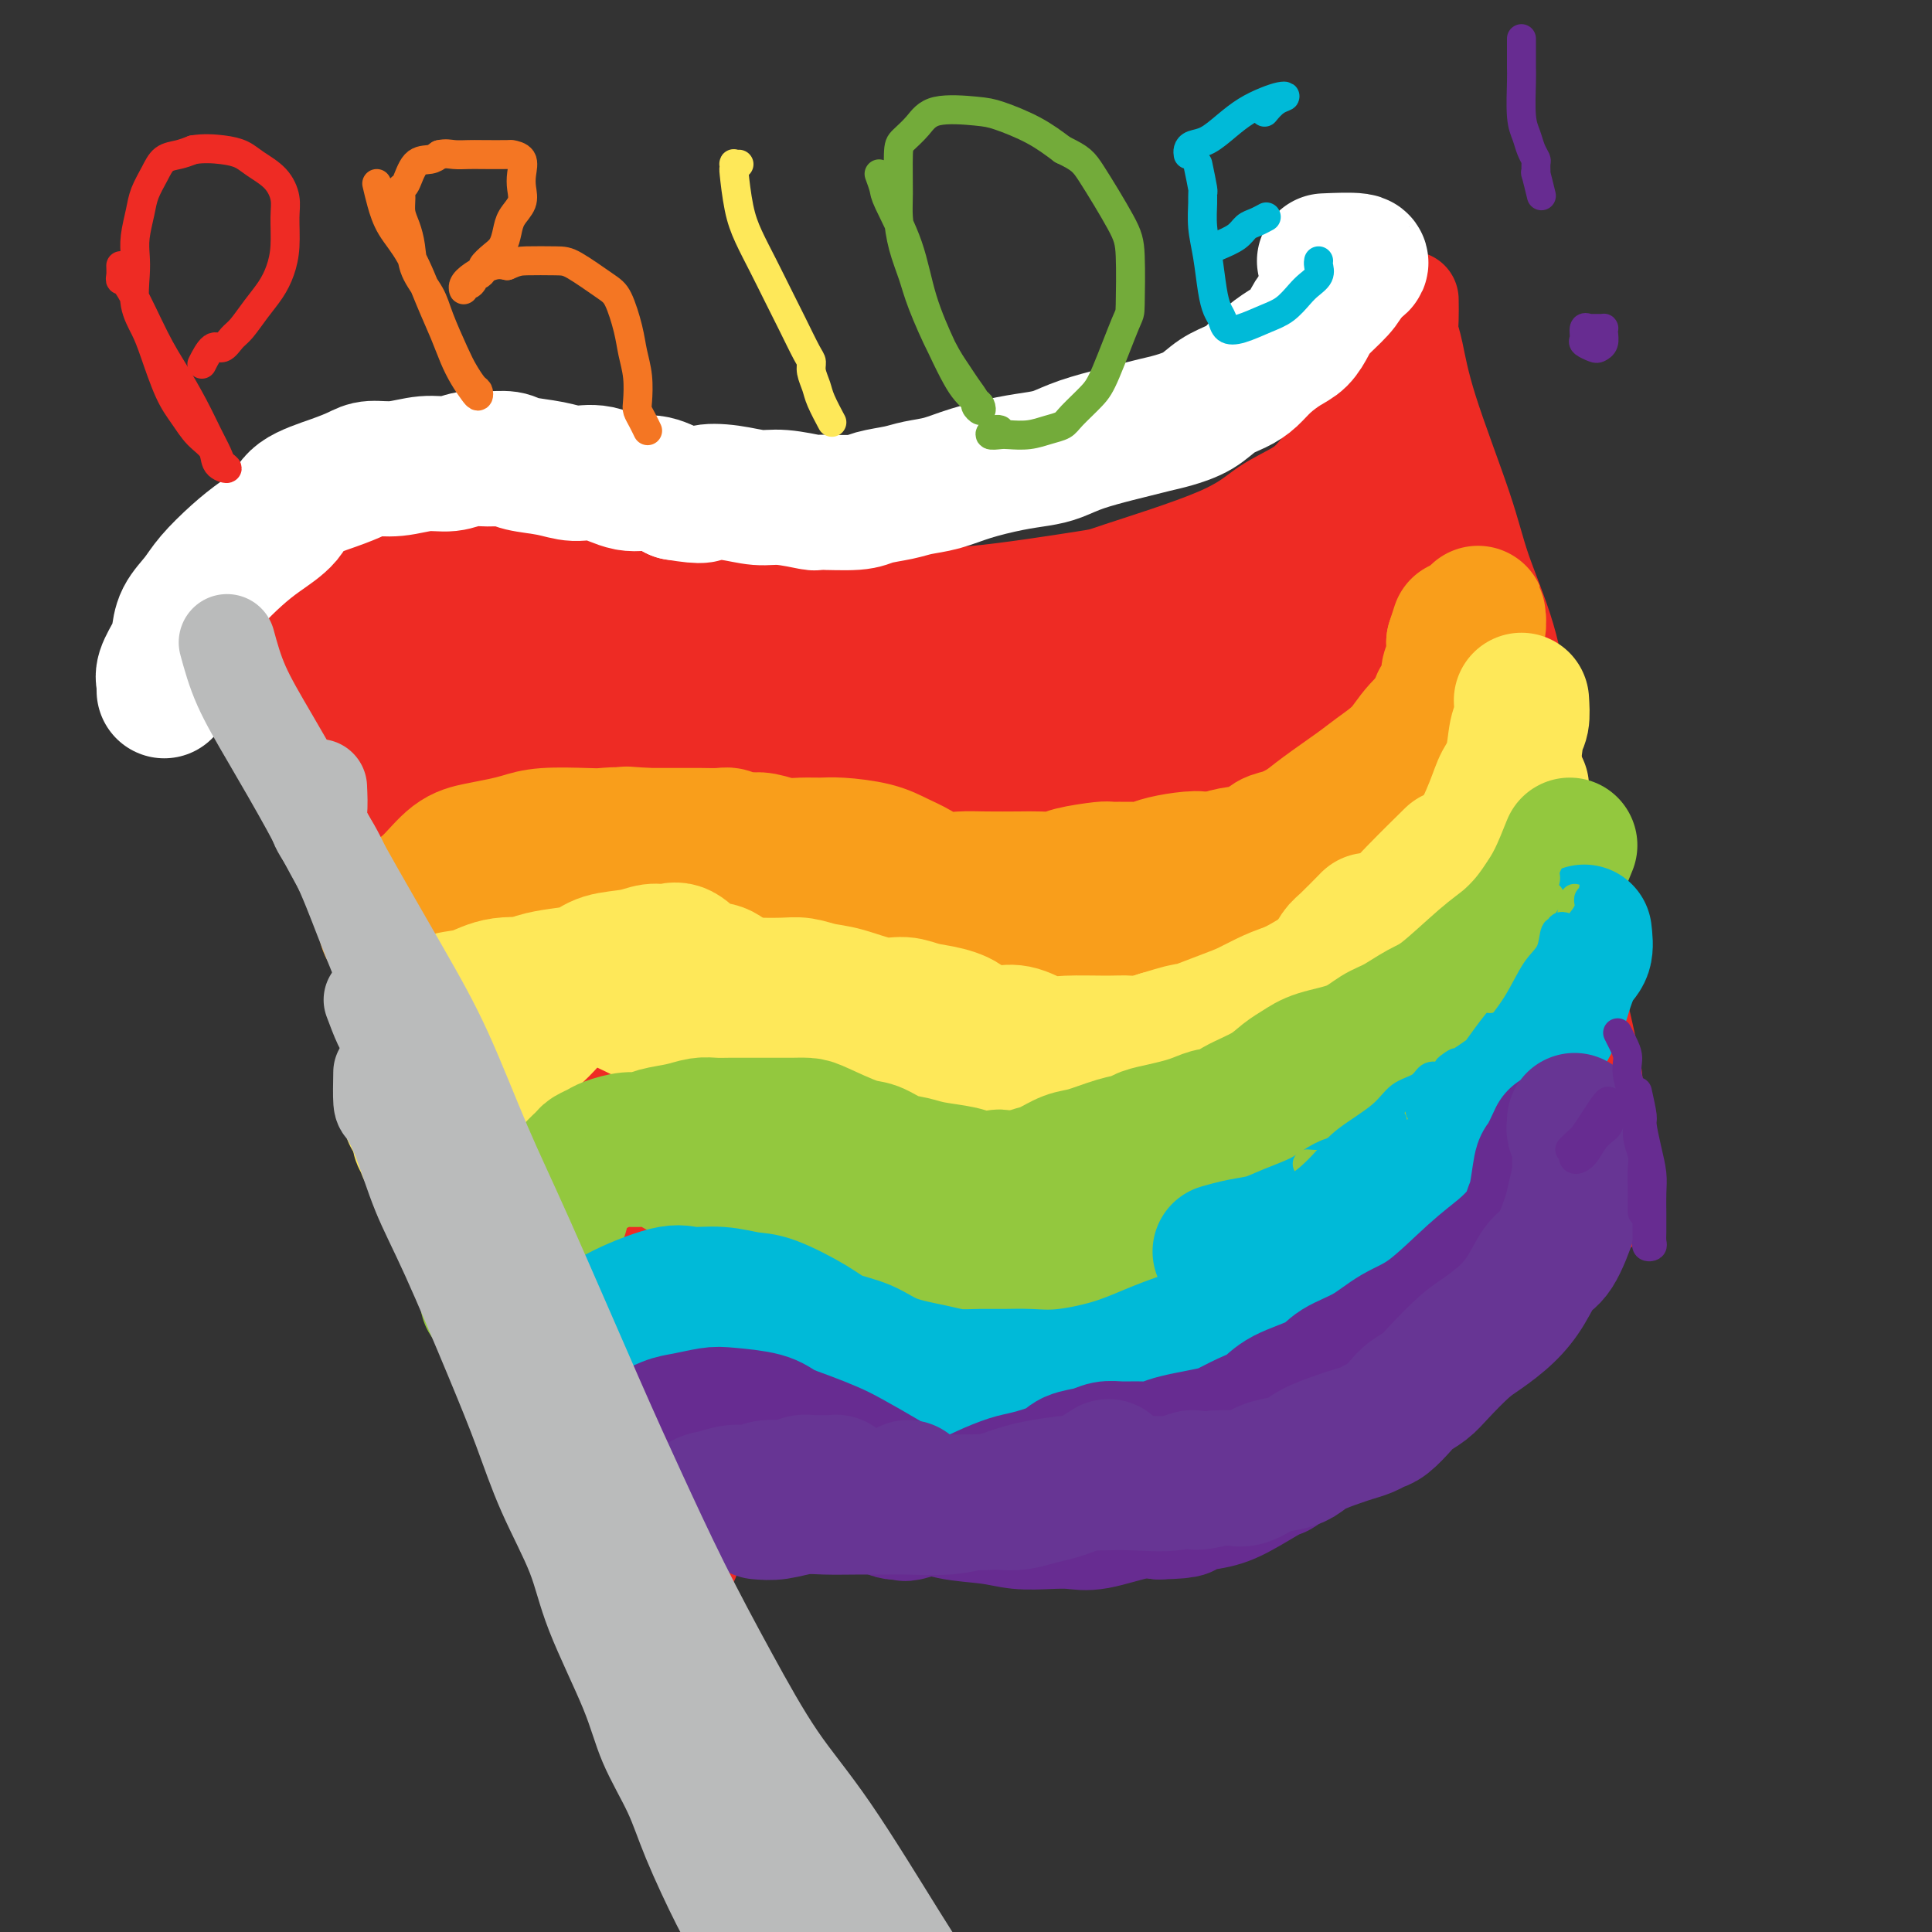 <svg viewBox='0 0 400 400' version='1.1' xmlns='http://www.w3.org/2000/svg' xmlns:xlink='http://www.w3.org/1999/xlink'><rect x="0" y="0" width="400" height="400" fill="#333333" stroke="none"/><g fill='none' stroke='#EE2B24' stroke-width='4' stroke-linecap='round' stroke-linejoin='round'><path d='M64,124c-0.859,0.908 -1.717,1.816 -2,2c-0.283,0.184 0.011,-0.356 0,1c-0.011,1.356 -0.325,4.609 0,8c0.325,3.391 1.291,6.920 2,11c0.709,4.080 1.162,8.710 2,13c0.838,4.290 2.062,8.241 3,12c0.938,3.759 1.590,7.328 3,13c1.410,5.672 3.579,13.448 5,19c1.421,5.552 2.093,8.880 3,13c0.907,4.120 2.050,9.031 3,13c0.950,3.969 1.709,6.995 3,11c1.291,4.005 3.114,8.990 4,12c0.886,3.010 0.835,4.044 1,5c0.165,0.956 0.544,1.834 2,4c1.456,2.166 3.987,5.619 5,7c1.013,1.381 0.506,0.691 0,0'/></g>
<g fill='none' stroke='#EE2B24' stroke-width='20' stroke-linecap='round' stroke-linejoin='round'><path d='M59,120c-0.198,3.016 -0.396,6.031 0,10c0.396,3.969 1.386,8.891 3,14c1.614,5.109 3.853,10.405 6,16c2.147,5.595 4.203,11.488 6,17c1.797,5.512 3.337,10.643 7,18c3.663,7.357 9.450,16.941 13,24c3.550,7.059 4.862,11.594 7,17c2.138,5.406 5.100,11.682 7,17c1.900,5.318 2.736,9.678 5,16c2.264,6.322 5.955,14.604 8,20c2.045,5.396 2.445,7.905 3,11c0.555,3.095 1.264,6.777 2,9c0.736,2.223 1.500,2.985 2,4c0.500,1.015 0.736,2.281 1,4c0.264,1.719 0.557,3.892 1,5c0.443,1.108 1.036,1.150 1,1c-0.036,-0.150 -0.700,-0.494 -1,-1c-0.300,-0.506 -0.235,-1.175 -1,-3c-0.765,-1.825 -2.362,-4.807 -3,-6c-0.638,-1.193 -0.319,-0.596 0,0'/><path d='M61,129c0.022,-1.999 0.044,-3.997 0,-5c-0.044,-1.003 -0.152,-1.010 0,-2c0.152,-0.990 0.566,-2.964 1,-5c0.434,-2.036 0.887,-4.136 2,-6c1.113,-1.864 2.886,-3.494 5,-5c2.114,-1.506 4.568,-2.889 7,-4c2.432,-1.111 4.840,-1.950 10,-2c5.160,-0.050 13.071,0.690 18,2c4.929,1.310 6.877,3.191 10,5c3.123,1.809 7.423,3.545 11,5c3.577,1.455 6.432,2.627 12,4c5.568,1.373 13.847,2.945 20,4c6.153,1.055 10.178,1.591 15,2c4.822,0.409 10.441,0.691 15,1c4.559,0.309 8.057,0.645 15,0c6.943,-0.645 17.330,-2.272 22,-3c4.670,-0.728 3.624,-0.556 8,-2c4.376,-1.444 14.173,-4.503 20,-7c5.827,-2.497 7.682,-4.430 10,-6c2.318,-1.570 5.098,-2.775 7,-4c1.902,-1.225 2.926,-2.469 5,-5c2.074,-2.531 5.197,-6.348 7,-9c1.803,-2.652 2.284,-4.138 3,-6c0.716,-1.862 1.666,-4.099 2,-6c0.334,-1.901 0.051,-3.466 0,-5c-0.051,-1.534 0.129,-3.037 0,-4c-0.129,-0.963 -0.568,-1.385 -1,-2c-0.432,-0.615 -0.858,-1.423 -1,-2c-0.142,-0.577 0.000,-0.925 -1,0c-1.000,0.925 -3.143,3.121 -4,4c-0.857,0.879 -0.429,0.439 0,0'/><path d='M143,323c-1.403,-1.193 -2.806,-2.385 -3,-3c-0.194,-0.615 0.820,-0.652 1,-1c0.180,-0.348 -0.474,-1.008 0,-2c0.474,-0.992 2.077,-2.317 6,-5c3.923,-2.683 10.168,-6.723 15,-9c4.832,-2.277 8.252,-2.789 12,-3c3.748,-0.211 7.825,-0.121 11,0c3.175,0.121 5.447,0.271 10,1c4.553,0.729 11.386,2.036 16,3c4.614,0.964 7.010,1.584 10,2c2.990,0.416 6.574,0.627 10,1c3.426,0.373 6.693,0.908 10,1c3.307,0.092 6.654,-0.260 11,-1c4.346,-0.740 9.691,-1.870 14,-3c4.309,-1.130 7.582,-2.262 11,-4c3.418,-1.738 6.982,-4.083 10,-6c3.018,-1.917 5.489,-3.407 9,-6c3.511,-2.593 8.062,-6.291 11,-9c2.938,-2.709 4.265,-4.430 6,-7c1.735,-2.570 3.880,-5.990 5,-8c1.120,-2.010 1.215,-2.609 2,-4c0.785,-1.391 2.261,-3.572 3,-7c0.739,-3.428 0.743,-8.103 1,-11c0.257,-2.897 0.769,-4.018 1,-6c0.231,-1.982 0.181,-4.827 0,-7c-0.181,-2.173 -0.492,-3.675 -1,-8c-0.508,-4.325 -1.214,-11.472 -2,-17c-0.786,-5.528 -1.653,-9.437 -2,-11c-0.347,-1.563 -0.173,-0.782 0,0'/><path d='M292,62c0.020,1.412 0.039,2.825 0,4c-0.039,1.175 -0.137,2.114 0,3c0.137,0.886 0.508,1.721 1,4c0.492,2.279 1.104,6.002 3,12c1.896,5.998 5.076,14.272 7,20c1.924,5.728 2.592,8.909 4,13c1.408,4.091 3.556,9.093 5,14c1.444,4.907 2.183,9.720 3,14c0.817,4.280 1.713,8.025 3,14c1.287,5.975 2.965,14.178 4,20c1.035,5.822 1.425,9.262 2,13c0.575,3.738 1.334,7.774 2,11c0.666,3.226 1.239,5.640 2,9c0.761,3.360 1.709,7.664 2,10c0.291,2.336 -0.076,2.705 0,4c0.076,1.295 0.595,3.516 1,5c0.405,1.484 0.696,2.229 1,4c0.304,1.771 0.619,4.567 1,6c0.381,1.433 0.827,1.502 1,2c0.173,0.498 0.074,1.426 0,2c-0.074,0.574 -0.123,0.793 0,1c0.123,0.207 0.418,0.402 0,1c-0.418,0.598 -1.548,1.599 -2,2c-0.452,0.401 -0.226,0.200 0,0'/><path d='M70,148c1.137,2.250 2.275,4.501 3,6c0.725,1.499 1.039,2.247 2,5c0.961,2.753 2.571,7.510 4,12c1.429,4.490 2.678,8.711 4,13c1.322,4.289 2.716,8.646 4,12c1.284,3.354 2.459,5.705 4,10c1.541,4.295 3.447,10.533 5,15c1.553,4.467 2.751,7.162 4,10c1.249,2.838 2.547,5.818 4,9c1.453,3.182 3.061,6.567 4,9c0.939,2.433 1.210,3.914 2,6c0.790,2.086 2.099,4.779 3,7c0.901,2.221 1.393,3.972 2,6c0.607,2.028 1.327,4.335 2,6c0.673,1.665 1.298,2.690 2,5c0.702,2.310 1.479,5.905 2,8c0.521,2.095 0.784,2.690 1,4c0.216,1.310 0.384,3.336 1,5c0.616,1.664 1.682,2.968 2,4c0.318,1.032 -0.110,1.794 0,3c0.110,1.206 0.759,2.857 1,4c0.241,1.143 0.073,1.777 0,2c-0.073,0.223 -0.051,0.034 0,0c0.051,-0.034 0.130,0.088 0,0c-0.130,-0.088 -0.468,-0.384 -1,-1c-0.532,-0.616 -1.259,-1.550 -2,-3c-0.741,-1.450 -1.498,-3.414 -3,-6c-1.502,-2.586 -3.751,-5.793 -6,-9'/><path d='M114,290c-2.823,-4.314 -3.879,-6.600 -6,-11c-2.121,-4.400 -5.306,-10.914 -7,-15c-1.694,-4.086 -1.897,-5.744 -3,-10c-1.103,-4.256 -3.108,-11.110 -4,-14c-0.892,-2.890 -0.673,-1.817 -1,-3c-0.327,-1.183 -1.201,-4.623 -2,-7c-0.799,-2.377 -1.524,-3.691 -2,-5c-0.476,-1.309 -0.702,-2.615 -1,-4c-0.298,-1.385 -0.668,-2.851 -1,-4c-0.332,-1.149 -0.625,-1.981 -1,-3c-0.375,-1.019 -0.833,-2.226 -1,-3c-0.167,-0.774 -0.043,-1.117 0,-1c0.043,0.117 0.006,0.694 0,1c-0.006,0.306 0.017,0.342 0,1c-0.017,0.658 -0.076,1.937 0,3c0.076,1.063 0.287,1.909 1,4c0.713,2.091 1.927,5.426 3,9c1.073,3.574 2.004,7.388 4,14c1.996,6.612 5.056,16.021 7,22c1.944,5.979 2.771,8.529 4,12c1.229,3.471 2.859,7.865 4,11c1.141,3.135 1.791,5.013 3,7c1.209,1.987 2.976,4.085 4,6c1.024,1.915 1.305,3.647 2,5c0.695,1.353 1.802,2.326 3,4c1.198,1.674 2.485,4.050 3,5c0.515,0.950 0.257,0.475 0,0'/><path d='M75,120c0.115,0.089 0.230,0.178 0,0c-0.230,-0.178 -0.804,-0.624 -1,-1c-0.196,-0.376 -0.015,-0.683 0,-1c0.015,-0.317 -0.137,-0.643 0,-1c0.137,-0.357 0.565,-0.744 1,-1c0.435,-0.256 0.879,-0.379 1,0c0.121,0.379 -0.081,1.262 0,3c0.081,1.738 0.444,4.330 1,8c0.556,3.670 1.305,8.417 2,13c0.695,4.583 1.337,9.002 2,15c0.663,5.998 1.346,13.574 2,18c0.654,4.426 1.278,5.701 2,7c0.722,1.299 1.542,2.622 2,4c0.458,1.378 0.553,2.812 1,4c0.447,1.188 1.246,2.132 2,3c0.754,0.868 1.465,1.661 2,2c0.535,0.339 0.895,0.224 1,0c0.105,-0.224 -0.044,-0.556 0,-1c0.044,-0.444 0.283,-1.000 0,-3c-0.283,-2.000 -1.088,-5.445 -2,-9c-0.912,-3.555 -1.932,-7.221 -3,-11c-1.068,-3.779 -2.186,-7.671 -3,-11c-0.814,-3.329 -1.326,-6.097 -2,-8c-0.674,-1.903 -1.511,-2.943 -2,-4c-0.489,-1.057 -0.632,-2.131 -1,-3c-0.368,-0.869 -0.962,-1.534 -1,-1c-0.038,0.534 0.481,2.267 1,4'/><path d='M80,146c0.432,1.819 1.512,4.867 4,12c2.488,7.133 6.382,18.351 9,26c2.618,7.649 3.958,11.731 6,17c2.042,5.269 4.784,11.727 7,17c2.216,5.273 3.906,9.361 6,13c2.094,3.639 4.592,6.828 7,11c2.408,4.172 4.726,9.326 6,12c1.274,2.674 1.503,2.867 2,4c0.497,1.133 1.260,3.205 2,5c0.740,1.795 1.456,3.314 2,5c0.544,1.686 0.916,3.540 1,5c0.084,1.460 -0.121,2.526 0,3c0.121,0.474 0.567,0.357 1,1c0.433,0.643 0.852,2.045 1,3c0.148,0.955 0.025,1.462 0,2c-0.025,0.538 0.050,1.105 0,2c-0.050,0.895 -0.223,2.116 0,3c0.223,0.884 0.843,1.431 1,2c0.157,0.569 -0.150,1.160 0,2c0.150,0.840 0.757,1.928 1,3c0.243,1.072 0.122,2.129 0,3c-0.122,0.871 -0.246,1.555 0,2c0.246,0.445 0.860,0.652 1,1c0.140,0.348 -0.196,0.836 0,1c0.196,0.164 0.923,0.002 1,0c0.077,-0.002 -0.495,0.154 0,0c0.495,-0.154 2.056,-0.618 3,-1c0.944,-0.382 1.270,-0.680 2,-1c0.730,-0.320 1.865,-0.660 3,-1'/><path d='M146,298c1.901,-0.548 2.153,-0.920 3,-1c0.847,-0.080 2.288,0.130 4,0c1.712,-0.130 3.696,-0.601 5,-1c1.304,-0.399 1.928,-0.726 3,-1c1.072,-0.274 2.592,-0.496 4,-1c1.408,-0.504 2.706,-1.290 5,-2c2.294,-0.710 5.585,-1.343 8,-2c2.415,-0.657 3.953,-1.338 6,-2c2.047,-0.662 4.602,-1.306 7,-2c2.398,-0.694 4.638,-1.440 7,-2c2.362,-0.560 4.847,-0.934 7,-1c2.153,-0.066 3.973,0.177 7,0c3.027,-0.177 7.260,-0.773 10,-1c2.740,-0.227 3.987,-0.086 6,0c2.013,0.086 4.792,0.118 7,0c2.208,-0.118 3.843,-0.387 6,0c2.157,0.387 4.835,1.429 7,2c2.165,0.571 3.818,0.672 5,1c1.182,0.328 1.892,0.882 3,1c1.108,0.118 2.615,-0.201 4,0c1.385,0.201 2.648,0.923 4,1c1.352,0.077 2.792,-0.492 4,-1c1.208,-0.508 2.185,-0.955 3,-1c0.815,-0.045 1.469,0.313 2,0c0.531,-0.313 0.939,-1.299 2,-2c1.061,-0.701 2.777,-1.119 4,-2c1.223,-0.881 1.955,-2.225 3,-3c1.045,-0.775 2.404,-0.981 3,-2c0.596,-1.019 0.430,-2.851 1,-4c0.570,-1.149 1.877,-1.614 3,-3c1.123,-1.386 2.061,-3.693 3,-6'/><path d='M292,263c1.447,-2.733 1.565,-3.066 2,-4c0.435,-0.934 1.189,-2.469 2,-4c0.811,-1.531 1.681,-3.059 2,-6c0.319,-2.941 0.086,-7.295 0,-11c-0.086,-3.705 -0.026,-6.763 0,-10c0.026,-3.237 0.018,-6.655 0,-10c-0.018,-3.345 -0.046,-6.618 0,-9c0.046,-2.382 0.167,-3.875 0,-6c-0.167,-2.125 -0.622,-4.883 -1,-7c-0.378,-2.117 -0.678,-3.594 -1,-6c-0.322,-2.406 -0.665,-5.740 -1,-8c-0.335,-2.260 -0.663,-3.444 -1,-6c-0.337,-2.556 -0.682,-6.484 -1,-9c-0.318,-2.516 -0.607,-3.621 -1,-5c-0.393,-1.379 -0.890,-3.032 -1,-5c-0.110,-1.968 0.167,-4.249 0,-6c-0.167,-1.751 -0.777,-2.971 -1,-5c-0.223,-2.029 -0.060,-4.867 0,-7c0.060,-2.133 0.017,-3.560 0,-5c-0.017,-1.440 -0.007,-2.892 0,-4c0.007,-1.108 0.012,-1.872 0,-4c-0.012,-2.128 -0.041,-5.619 0,-8c0.041,-2.381 0.152,-3.652 0,-5c-0.152,-1.348 -0.566,-2.773 -1,-4c-0.434,-1.227 -0.887,-2.255 -1,-4c-0.113,-1.745 0.113,-4.208 0,-6c-0.113,-1.792 -0.566,-2.914 -1,-4c-0.434,-1.086 -0.848,-2.136 -1,-3c-0.152,-0.864 -0.041,-1.540 0,-2c0.041,-0.460 0.012,-0.703 0,-1c-0.012,-0.297 -0.006,-0.649 0,-1'/><path d='M286,88c-1.827,-17.715 -0.393,-4.501 0,1c0.393,5.501 -0.253,3.289 0,4c0.253,0.711 1.406,4.343 3,10c1.594,5.657 3.630,13.338 5,19c1.370,5.662 2.073,9.305 3,13c0.927,3.695 2.076,7.441 3,12c0.924,4.559 1.622,9.932 2,14c0.378,4.068 0.435,6.830 1,12c0.565,5.170 1.638,12.748 2,18c0.362,5.252 0.013,8.178 0,12c-0.013,3.822 0.310,8.538 0,12c-0.310,3.462 -1.253,5.668 -2,10c-0.747,4.332 -1.300,10.788 -2,15c-0.700,4.212 -1.548,6.178 -2,8c-0.452,1.822 -0.507,3.500 -1,5c-0.493,1.500 -1.422,2.821 -2,4c-0.578,1.179 -0.804,2.215 -2,4c-1.196,1.785 -3.360,4.320 -5,6c-1.640,1.680 -2.754,2.504 -4,4c-1.246,1.496 -2.622,3.663 -4,5c-1.378,1.337 -2.756,1.845 -5,3c-2.244,1.155 -5.354,2.956 -7,4c-1.646,1.044 -1.828,1.330 -3,2c-1.172,0.670 -3.334,1.723 -5,2c-1.666,0.277 -2.837,-0.221 -4,0c-1.163,0.221 -2.320,1.161 -4,2c-1.680,0.839 -3.883,1.575 -6,2c-2.117,0.425 -4.147,0.537 -6,1c-1.853,0.463 -3.529,1.275 -5,2c-1.471,0.725 -2.735,1.362 -4,2'/><path d='M232,296c-6.384,2.166 -5.345,2.082 -6,2c-0.655,-0.082 -3.006,-0.163 -4,0c-0.994,0.163 -0.632,0.569 -1,1c-0.368,0.431 -1.465,0.886 -2,1c-0.535,0.114 -0.507,-0.114 -1,0c-0.493,0.114 -1.508,0.568 -2,1c-0.492,0.432 -0.460,0.841 -1,1c-0.540,0.159 -1.653,0.068 -2,0c-0.347,-0.068 0.070,-0.112 0,0c-0.070,0.112 -0.629,0.381 0,0c0.629,-0.381 2.445,-1.411 4,-2c1.555,-0.589 2.848,-0.738 5,-1c2.152,-0.262 5.163,-0.638 10,-2c4.837,-1.362 11.502,-3.710 15,-5c3.498,-1.290 3.831,-1.523 5,-2c1.169,-0.477 3.173,-1.197 5,-2c1.827,-0.803 3.476,-1.688 6,-3c2.524,-1.312 5.923,-3.053 8,-4c2.077,-0.947 2.833,-1.102 4,-2c1.167,-0.898 2.745,-2.540 4,-4c1.255,-1.460 2.188,-2.739 3,-4c0.812,-1.261 1.501,-2.504 3,-4c1.499,-1.496 3.806,-3.246 5,-5c1.194,-1.754 1.276,-3.512 2,-5c0.724,-1.488 2.092,-2.706 3,-4c0.908,-1.294 1.357,-2.664 2,-5c0.643,-2.336 1.482,-5.636 2,-8c0.518,-2.364 0.716,-3.790 1,-5c0.284,-1.210 0.652,-2.203 1,-3c0.348,-0.797 0.674,-1.399 1,-2'/><path d='M302,230c1.222,-3.693 0.776,-1.426 1,0c0.224,1.426 1.117,2.009 2,3c0.883,0.991 1.754,2.389 2,5c0.246,2.611 -0.134,6.436 0,8c0.134,1.564 0.782,0.867 0,3c-0.782,2.133 -2.994,7.097 -4,10c-1.006,2.903 -0.807,3.746 -1,5c-0.193,1.254 -0.779,2.921 -1,4c-0.221,1.079 -0.079,1.572 0,2c0.079,0.428 0.093,0.790 0,1c-0.093,0.210 -0.294,0.267 0,-1c0.294,-1.267 1.081,-3.857 2,-6c0.919,-2.143 1.968,-3.837 3,-6c1.032,-2.163 2.046,-4.794 3,-7c0.954,-2.206 1.849,-3.988 3,-7c1.151,-3.012 2.559,-7.253 3,-10c0.441,-2.747 -0.085,-4.000 0,-5c0.085,-1.000 0.779,-1.748 1,-2c0.221,-0.252 -0.032,-0.009 0,0c0.032,0.009 0.349,-0.217 0,2c-0.349,2.217 -1.362,6.875 -3,11c-1.638,4.125 -3.899,7.715 -6,11c-2.101,3.285 -4.041,6.266 -6,9c-1.959,2.734 -3.936,5.222 -5,7c-1.064,1.778 -1.216,2.845 -2,4c-0.784,1.155 -2.202,2.397 -3,3c-0.798,0.603 -0.976,0.568 -1,0c-0.024,-0.568 0.107,-1.668 0,-3c-0.107,-1.332 -0.452,-2.897 0,-7c0.452,-4.103 1.701,-10.744 2,-16c0.299,-5.256 -0.350,-9.128 -1,-13'/><path d='M291,235c-0.571,-8.394 -1.998,-9.880 -3,-13c-1.002,-3.120 -1.578,-7.874 -2,-14c-0.422,-6.126 -0.691,-13.622 -1,-19c-0.309,-5.378 -0.657,-8.637 -1,-11c-0.343,-2.363 -0.679,-3.829 -1,-5c-0.321,-1.171 -0.625,-2.046 -1,-5c-0.375,-2.954 -0.821,-7.987 -1,-10c-0.179,-2.013 -0.089,-1.007 0,0'/><path d='M289,112c-1.467,-0.577 -2.934,-1.154 -5,-1c-2.066,0.154 -4.731,1.040 -7,2c-2.269,0.960 -4.142,1.994 -6,3c-1.858,1.006 -3.701,1.985 -6,3c-2.299,1.015 -5.054,2.068 -7,3c-1.946,0.932 -3.083,1.744 -6,3c-2.917,1.256 -7.615,2.956 -11,4c-3.385,1.044 -5.456,1.431 -8,2c-2.544,0.569 -5.560,1.318 -8,2c-2.440,0.682 -4.304,1.297 -8,2c-3.696,0.703 -9.225,1.495 -13,2c-3.775,0.505 -5.796,0.724 -8,1c-2.204,0.276 -4.591,0.611 -7,1c-2.409,0.389 -4.839,0.833 -8,1c-3.161,0.167 -7.051,0.057 -10,0c-2.949,-0.057 -4.956,-0.060 -7,0c-2.044,0.060 -4.123,0.182 -6,0c-1.877,-0.182 -3.551,-0.667 -5,-1c-1.449,-0.333 -2.672,-0.512 -5,-1c-2.328,-0.488 -5.760,-1.283 -8,-2c-2.240,-0.717 -3.289,-1.354 -5,-2c-1.711,-0.646 -4.084,-1.299 -6,-2c-1.916,-0.701 -3.374,-1.449 -5,-2c-1.626,-0.551 -3.420,-0.906 -6,-2c-2.580,-1.094 -5.945,-2.926 -8,-4c-2.055,-1.074 -2.798,-1.391 -4,-2c-1.202,-0.609 -2.862,-1.510 -4,-2c-1.138,-0.490 -1.754,-0.569 -3,-1c-1.246,-0.431 -3.123,-1.216 -5,-2'/><path d='M94,117c-7.259,-3.118 -2.407,-1.413 -1,-1c1.407,0.413 -0.631,-0.468 -2,-1c-1.369,-0.532 -2.069,-0.717 -3,-1c-0.931,-0.283 -2.092,-0.664 -3,-1c-0.908,-0.336 -1.563,-0.627 -2,-1c-0.437,-0.373 -0.655,-0.829 -1,-1c-0.345,-0.171 -0.818,-0.059 -1,0c-0.182,0.059 -0.074,0.063 0,0c0.074,-0.063 0.115,-0.193 0,0c-0.115,0.193 -0.385,0.710 0,1c0.385,0.290 1.427,0.354 2,1c0.573,0.646 0.678,1.876 1,3c0.322,1.124 0.860,2.143 1,3c0.140,0.857 -0.120,1.553 0,3c0.120,1.447 0.619,3.644 1,5c0.381,1.356 0.643,1.870 1,6c0.357,4.130 0.808,11.875 2,18c1.192,6.125 3.125,10.630 4,14c0.875,3.370 0.691,5.606 2,10c1.309,4.394 4.110,10.945 6,16c1.890,5.055 2.869,8.612 4,12c1.131,3.388 2.413,6.605 4,10c1.587,3.395 3.478,6.966 5,10c1.522,3.034 2.676,5.531 4,8c1.324,2.469 2.819,4.910 4,7c1.181,2.090 2.049,3.828 3,6c0.951,2.172 1.987,4.777 3,7c1.013,2.223 2.004,4.064 3,6c0.996,1.936 1.998,3.968 3,6'/><path d='M134,263c4.451,9.573 3.077,8.504 3,9c-0.077,0.496 1.141,2.556 2,4c0.859,1.444 1.359,2.272 2,3c0.641,0.728 1.421,1.358 2,2c0.579,0.642 0.955,1.297 2,2c1.045,0.703 2.758,1.452 4,2c1.242,0.548 2.014,0.893 3,1c0.986,0.107 2.185,-0.024 3,0c0.815,0.024 1.244,0.204 3,0c1.756,-0.204 4.837,-0.791 7,-1c2.163,-0.209 3.406,-0.041 5,0c1.594,0.041 3.538,-0.046 5,0c1.462,0.046 2.441,0.223 4,0c1.559,-0.223 3.698,-0.847 6,-1c2.302,-0.153 4.768,0.166 7,0c2.232,-0.166 4.230,-0.818 6,-1c1.770,-0.182 3.312,0.105 5,0c1.688,-0.105 3.521,-0.602 6,-1c2.479,-0.398 5.603,-0.698 8,-1c2.397,-0.302 4.066,-0.606 6,-1c1.934,-0.394 4.131,-0.879 6,-1c1.869,-0.121 3.409,0.122 5,0c1.591,-0.122 3.233,-0.610 6,-1c2.767,-0.390 6.659,-0.681 9,-1c2.341,-0.319 3.131,-0.664 4,-1c0.869,-0.336 1.818,-0.663 3,-1c1.182,-0.337 2.596,-0.684 4,-1c1.404,-0.316 2.799,-0.600 4,-1c1.201,-0.400 2.208,-0.915 3,-1c0.792,-0.085 1.369,0.262 2,0c0.631,-0.262 1.315,-1.131 2,-2'/><path d='M271,270c3.759,-1.503 2.156,-1.761 2,-2c-0.156,-0.239 1.137,-0.459 2,-1c0.863,-0.541 1.298,-1.403 2,-2c0.702,-0.597 1.670,-0.930 2,-1c0.330,-0.070 0.021,0.123 0,0c-0.021,-0.123 0.247,-0.560 0,-1c-0.247,-0.440 -1.010,-0.881 -2,-1c-0.990,-0.119 -2.208,0.084 -4,0c-1.792,-0.084 -4.157,-0.456 -6,-1c-1.843,-0.544 -3.165,-1.259 -8,-2c-4.835,-0.741 -13.184,-1.507 -19,-2c-5.816,-0.493 -9.098,-0.713 -13,-1c-3.902,-0.287 -8.426,-0.642 -12,-1c-3.574,-0.358 -6.200,-0.720 -11,-1c-4.800,-0.280 -11.773,-0.478 -17,-1c-5.227,-0.522 -8.707,-1.367 -12,-2c-3.293,-0.633 -6.399,-1.052 -9,-2c-2.601,-0.948 -4.698,-2.424 -6,-3c-1.302,-0.576 -1.810,-0.251 -4,-2c-2.190,-1.749 -6.064,-5.573 -9,-9c-2.936,-3.427 -4.935,-6.458 -7,-10c-2.065,-3.542 -4.194,-7.597 -6,-11c-1.806,-3.403 -3.287,-6.155 -5,-10c-1.713,-3.845 -3.657,-8.784 -5,-12c-1.343,-3.216 -2.086,-4.707 -3,-6c-0.914,-1.293 -1.998,-2.386 -3,-4c-1.002,-1.614 -1.920,-3.750 -3,-6c-1.080,-2.250 -2.320,-4.613 -4,-9c-1.680,-4.387 -3.798,-10.796 -5,-15c-1.202,-4.204 -1.486,-6.201 -2,-8c-0.514,-1.799 -1.257,-3.399 -2,-5'/><path d='M102,139c-1.571,-5.038 -0.998,-3.635 -1,-4c-0.002,-0.365 -0.579,-2.500 -1,-5c-0.421,-2.500 -0.687,-5.364 -1,-7c-0.313,-1.636 -0.672,-2.044 -1,-3c-0.328,-0.956 -0.625,-2.459 -1,-3c-0.375,-0.541 -0.829,-0.119 -1,0c-0.171,0.119 -0.059,-0.067 0,0c0.059,0.067 0.065,0.385 0,1c-0.065,0.615 -0.200,1.528 0,4c0.200,2.472 0.735,6.502 2,11c1.265,4.498 3.259,9.463 6,18c2.741,8.537 6.228,20.647 9,29c2.772,8.353 4.830,12.948 7,18c2.170,5.052 4.453,10.559 6,16c1.547,5.441 2.358,10.816 4,15c1.642,4.184 4.114,7.179 6,11c1.886,3.821 3.184,8.469 4,11c0.816,2.531 1.149,2.944 2,4c0.851,1.056 2.219,2.755 3,4c0.781,1.245 0.973,2.035 2,3c1.027,0.965 2.888,2.105 4,3c1.112,0.895 1.475,1.543 2,2c0.525,0.457 1.212,0.722 2,1c0.788,0.278 1.676,0.570 2,1c0.324,0.430 0.083,0.996 0,1c-0.083,0.004 -0.007,-0.556 0,-1c0.007,-0.444 -0.056,-0.771 0,-1c0.056,-0.229 0.232,-0.360 0,-1c-0.232,-0.640 -0.870,-1.788 -2,-4c-1.130,-2.212 -2.751,-5.489 -4,-8c-1.249,-2.511 -2.124,-4.255 -3,-6'/><path d='M148,249c-1.756,-3.622 -1.646,-2.678 -2,-3c-0.354,-0.322 -1.172,-1.909 -1,-1c0.172,0.909 1.334,4.314 3,8c1.666,3.686 3.837,7.654 6,11c2.163,3.346 4.319,6.071 6,8c1.681,1.929 2.888,3.061 4,4c1.112,0.939 2.129,1.685 5,3c2.871,1.315 7.594,3.201 11,4c3.406,0.799 5.493,0.513 8,0c2.507,-0.513 5.433,-1.254 8,-2c2.567,-0.746 4.773,-1.499 8,-3c3.227,-1.501 7.473,-3.750 11,-6c3.527,-2.250 6.334,-4.501 10,-7c3.666,-2.499 8.190,-5.248 12,-8c3.810,-2.752 6.906,-5.508 9,-7c2.094,-1.492 3.185,-1.718 5,-3c1.815,-1.282 4.354,-3.618 6,-5c1.646,-1.382 2.398,-1.810 2,-2c-0.398,-0.190 -1.944,-0.142 -2,0c-0.056,0.142 1.380,0.376 -2,2c-3.380,1.624 -11.577,4.637 -18,7c-6.423,2.363 -11.073,4.077 -16,6c-4.927,1.923 -10.132,4.056 -15,6c-4.868,1.944 -9.399,3.698 -14,5c-4.601,1.302 -9.272,2.152 -13,3c-3.728,0.848 -6.513,1.695 -9,2c-2.487,0.305 -4.675,0.068 -6,0c-1.325,-0.068 -1.788,0.033 -2,-1c-0.212,-1.033 -0.172,-3.201 0,-5c0.172,-1.799 0.478,-3.228 4,-6c3.522,-2.772 10.261,-6.886 17,-11'/><path d='M183,248c4.239,-2.540 6.336,-3.389 8,-4c1.664,-0.611 2.895,-0.983 4,-1c1.105,-0.017 2.085,0.323 3,1c0.915,0.677 1.764,1.693 1,4c-0.764,2.307 -3.140,5.905 -6,9c-2.860,3.095 -6.204,5.688 -9,8c-2.796,2.312 -5.046,4.343 -8,6c-2.954,1.657 -6.613,2.939 -9,3c-2.387,0.061 -3.501,-1.099 -5,-4c-1.499,-2.901 -3.383,-7.544 -5,-13c-1.617,-5.456 -2.966,-11.726 -4,-18c-1.034,-6.274 -1.754,-12.554 -2,-18c-0.246,-5.446 -0.017,-10.060 0,-15c0.017,-4.940 -0.178,-10.206 0,-13c0.178,-2.794 0.728,-3.117 1,-3c0.272,0.117 0.267,0.674 0,1c-0.267,0.326 -0.795,0.422 -2,2c-1.205,1.578 -3.087,4.639 -5,8c-1.913,3.361 -3.856,7.020 -5,9c-1.144,1.980 -1.489,2.279 -2,2c-0.511,-0.279 -1.190,-1.135 -2,-2c-0.810,-0.865 -1.753,-1.739 -3,-6c-1.247,-4.261 -2.799,-11.909 -4,-17c-1.201,-5.091 -2.050,-7.625 -3,-11c-0.950,-3.375 -2.002,-7.591 -3,-11c-0.998,-3.409 -1.941,-6.010 -3,-9c-1.059,-2.990 -2.234,-6.370 -3,-8c-0.766,-1.630 -1.123,-1.509 -2,-2c-0.877,-0.491 -2.275,-1.594 -3,-2c-0.725,-0.406 -0.779,-0.116 -1,1c-0.221,1.116 -0.611,3.058 -1,5'/><path d='M110,150c0.131,4.006 1.457,11.021 3,16c1.543,4.979 3.303,7.923 4,10c0.697,2.077 0.330,3.288 1,5c0.670,1.712 2.378,3.926 3,5c0.622,1.074 0.158,1.008 0,1c-0.158,-0.008 -0.010,0.044 0,-1c0.010,-1.044 -0.117,-3.182 -1,-6c-0.883,-2.818 -2.520,-6.316 -4,-10c-1.480,-3.684 -2.802,-7.552 -4,-12c-1.198,-4.448 -2.272,-9.474 -3,-12c-0.728,-2.526 -1.110,-2.551 -1,-3c0.110,-0.449 0.711,-1.323 1,-2c0.289,-0.677 0.264,-1.156 4,5c3.736,6.156 11.232,18.948 16,28c4.768,9.052 6.808,14.364 9,21c2.192,6.636 4.536,14.596 7,21c2.464,6.404 5.048,11.252 7,15c1.952,3.748 3.273,6.396 4,8c0.727,1.604 0.861,2.166 2,3c1.139,0.834 3.284,1.942 4,2c0.716,0.058 0.001,-0.933 0,-2c-0.001,-1.067 0.710,-2.210 -1,-8c-1.710,-5.790 -5.841,-16.225 -9,-24c-3.159,-7.775 -5.346,-12.888 -7,-18c-1.654,-5.112 -2.775,-10.224 -4,-15c-1.225,-4.776 -2.553,-9.216 -3,-12c-0.447,-2.784 -0.012,-3.912 0,-5c0.012,-1.088 -0.399,-2.137 1,-2c1.399,0.137 4.607,1.460 8,6c3.393,4.540 6.969,12.297 10,20c3.031,7.703 5.515,15.351 8,23'/><path d='M165,207c4.263,12.218 5.921,21.262 7,27c1.079,5.738 1.578,8.168 2,10c0.422,1.832 0.765,3.066 1,4c0.235,0.934 0.360,1.569 0,1c-0.360,-0.569 -1.206,-2.343 -3,-6c-1.794,-3.657 -4.537,-9.198 -7,-15c-2.463,-5.802 -4.645,-11.865 -7,-18c-2.355,-6.135 -4.884,-12.343 -7,-18c-2.116,-5.657 -3.819,-10.765 -5,-17c-1.181,-6.235 -1.841,-13.599 -2,-17c-0.159,-3.401 0.182,-2.839 1,-3c0.818,-0.161 2.112,-1.044 4,-1c1.888,0.044 4.370,1.017 8,4c3.630,2.983 8.407,7.978 14,17c5.593,9.022 12.001,22.071 16,31c3.999,8.929 5.590,13.738 7,19c1.410,5.262 2.640,10.977 4,15c1.360,4.023 2.850,6.355 4,8c1.150,1.645 1.961,2.604 3,3c1.039,0.396 2.306,0.230 3,-2c0.694,-2.230 0.816,-6.523 1,-12c0.184,-5.477 0.429,-12.138 0,-18c-0.429,-5.862 -1.534,-10.924 -3,-20c-1.466,-9.076 -3.294,-22.165 -4,-30c-0.706,-7.835 -0.290,-10.414 0,-13c0.290,-2.586 0.455,-5.178 1,-6c0.545,-0.822 1.469,0.125 3,2c1.531,1.875 3.668,4.678 7,15c3.332,10.322 7.859,28.164 10,40c2.141,11.836 1.898,17.668 2,24c0.102,6.332 0.551,13.166 1,20'/><path d='M226,251c0.464,8.855 0.124,8.992 0,10c-0.124,1.008 -0.034,2.887 0,3c0.034,0.113 0.010,-1.542 0,-5c-0.010,-3.458 -0.006,-8.720 0,-15c0.006,-6.280 0.015,-13.577 0,-20c-0.015,-6.423 -0.052,-11.973 0,-21c0.052,-9.027 0.195,-21.533 2,-29c1.805,-7.467 5.273,-9.895 8,-12c2.727,-2.105 4.714,-3.886 7,-4c2.286,-0.114 4.869,1.440 7,4c2.131,2.560 3.808,6.128 6,15c2.192,8.872 4.899,23.049 6,33c1.101,9.951 0.597,15.674 0,22c-0.597,6.326 -1.285,13.253 -2,19c-0.715,5.747 -1.456,10.314 -2,13c-0.544,2.686 -0.889,3.490 -1,4c-0.111,0.510 0.014,0.727 0,-2c-0.014,-2.727 -0.166,-8.397 0,-14c0.166,-5.603 0.652,-11.139 1,-21c0.348,-9.861 0.560,-24.047 1,-32c0.440,-7.953 1.109,-9.671 2,-11c0.891,-1.329 2.005,-2.267 3,-2c0.995,0.267 1.871,1.741 3,5c1.129,3.259 2.513,8.304 3,19c0.487,10.696 0.079,27.042 0,38c-0.079,10.958 0.171,16.527 0,22c-0.171,5.473 -0.763,10.849 -1,13c-0.237,2.151 -0.118,1.075 0,0'/><path d='M268,133c-0.112,1.678 -0.224,3.355 0,5c0.224,1.645 0.786,3.257 1,8c0.214,4.743 0.082,12.616 0,20c-0.082,7.384 -0.114,14.280 -1,21c-0.886,6.720 -2.628,13.266 -4,19c-1.372,5.734 -2.376,10.656 -3,15c-0.624,4.344 -0.868,8.109 -1,10c-0.132,1.891 -0.152,1.910 0,2c0.152,0.090 0.475,0.253 1,0c0.525,-0.253 1.251,-0.922 2,-2c0.749,-1.078 1.522,-2.566 3,-8c1.478,-5.434 3.660,-14.813 5,-21c1.340,-6.187 1.839,-9.183 2,-14c0.161,-4.817 -0.015,-11.456 0,-17c0.015,-5.544 0.222,-9.992 1,-15c0.778,-5.008 2.126,-10.575 3,-13c0.874,-2.425 1.273,-1.709 2,-2c0.727,-0.291 1.783,-1.590 3,0c1.217,1.590 2.596,6.070 4,11c1.404,4.930 2.834,10.312 4,20c1.166,9.688 2.069,23.683 2,34c-0.069,10.317 -1.111,16.958 -2,24c-0.889,7.042 -1.625,14.486 -2,21c-0.375,6.514 -0.389,12.096 0,17c0.389,4.904 1.182,9.128 2,12c0.818,2.872 1.662,4.392 2,5c0.338,0.608 0.169,0.304 0,0'/></g>
<g fill='none' stroke='#EE2B24' stroke-width='28' stroke-linecap='round' stroke-linejoin='round'><path d='M264,135c1.179,0.952 2.358,1.904 3,4c0.642,2.096 0.748,5.336 1,8c0.252,2.664 0.652,4.750 1,9c0.348,4.250 0.646,10.662 0,19c-0.646,8.338 -2.235,18.602 -4,25c-1.765,6.398 -3.706,8.929 -5,11c-1.294,2.071 -1.941,3.681 -3,5c-1.059,1.319 -2.530,2.347 -4,3c-1.470,0.653 -2.939,0.929 -4,0c-1.061,-0.929 -1.713,-3.065 -2,-7c-0.287,-3.935 -0.209,-9.670 0,-16c0.209,-6.330 0.548,-13.255 1,-19c0.452,-5.745 1.018,-10.308 3,-16c1.982,-5.692 5.381,-12.512 7,-16c1.619,-3.488 1.459,-3.644 2,-4c0.541,-0.356 1.782,-0.912 3,0c1.218,0.912 2.413,3.293 2,11c-0.413,7.707 -2.435,20.739 -5,30c-2.565,9.261 -5.675,14.751 -9,21c-3.325,6.249 -6.867,13.255 -10,19c-3.133,5.745 -5.857,10.227 -8,13c-2.143,2.773 -3.706,3.835 -5,4c-1.294,0.165 -2.321,-0.569 -3,-4c-0.679,-3.431 -1.010,-9.561 -1,-16c0.010,-6.439 0.362,-13.187 2,-22c1.638,-8.813 4.563,-19.692 7,-27c2.437,-7.308 4.387,-11.044 6,-14c1.613,-2.956 2.889,-5.130 4,-6c1.111,-0.870 2.055,-0.435 3,0'/><path d='M246,150c1.448,-0.015 1.569,2.948 1,7c-0.569,4.052 -1.829,9.195 -6,19c-4.171,9.805 -11.254,24.273 -16,34c-4.746,9.727 -7.157,14.713 -10,19c-2.843,4.287 -6.119,7.875 -8,10c-1.881,2.125 -2.366,2.787 -4,3c-1.634,0.213 -4.417,-0.024 -6,-3c-1.583,-2.976 -1.967,-8.691 -2,-15c-0.033,-6.309 0.284,-13.212 1,-19c0.716,-5.788 1.832,-10.459 4,-17c2.168,-6.541 5.388,-14.950 7,-19c1.612,-4.050 1.616,-3.740 2,-4c0.384,-0.260 1.147,-1.089 1,0c-0.147,1.089 -1.204,4.097 -3,8c-1.796,3.903 -4.331,8.700 -9,16c-4.669,7.300 -11.471,17.104 -16,23c-4.529,5.896 -6.786,7.884 -9,10c-2.214,2.116 -4.385,4.358 -6,5c-1.615,0.642 -2.673,-0.317 -4,0c-1.327,0.317 -2.921,1.910 -4,-2c-1.079,-3.910 -1.642,-13.322 -1,-21c0.642,-7.678 2.490,-13.623 5,-19c2.510,-5.377 5.682,-10.188 8,-14c2.318,-3.812 3.783,-6.627 6,-8c2.217,-1.373 5.186,-1.305 7,-1c1.814,0.305 2.471,0.848 3,3c0.529,2.152 0.929,5.914 1,10c0.071,4.086 -0.187,8.497 -1,12c-0.813,3.503 -2.180,6.097 -4,8c-1.820,1.903 -4.091,3.115 -6,4c-1.909,0.885 -3.454,1.442 -5,2'/><path d='M172,201c-2.595,0.424 -3.582,-1.516 -5,-3c-1.418,-1.484 -3.267,-2.511 -7,-7c-3.733,-4.489 -9.352,-12.439 -13,-18c-3.648,-5.561 -5.326,-8.733 -7,-12c-1.674,-3.267 -3.344,-6.631 -5,-9c-1.656,-2.369 -3.298,-3.745 -5,-5c-1.702,-1.255 -3.465,-2.389 -5,-3c-1.535,-0.611 -2.843,-0.698 -4,-1c-1.157,-0.302 -2.161,-0.820 -3,-1c-0.839,-0.180 -1.511,-0.022 -2,0c-0.489,0.022 -0.796,-0.091 -1,0c-0.204,0.091 -0.306,0.385 0,1c0.306,0.615 1.020,1.552 2,2c0.980,0.448 2.227,0.406 4,1c1.773,0.594 4.074,1.823 6,3c1.926,1.177 3.478,2.301 9,5c5.522,2.699 15.016,6.973 21,9c5.984,2.027 8.459,1.806 12,2c3.541,0.194 8.147,0.801 12,1c3.853,0.199 6.954,-0.010 12,-1c5.046,-0.990 12.036,-2.761 17,-4c4.964,-1.239 7.902,-1.946 11,-3c3.098,-1.054 6.355,-2.456 9,-4c2.645,-1.544 4.678,-3.230 7,-5c2.322,-1.770 4.933,-3.623 7,-5c2.067,-1.377 3.589,-2.279 5,-3c1.411,-0.721 2.709,-1.262 4,-2c1.291,-0.738 2.573,-1.672 3,-2c0.427,-0.328 -0.000,-0.050 0,0c0.000,0.050 0.429,-0.129 0,0c-0.429,0.129 -1.714,0.564 -3,1'/><path d='M253,138c-1.498,0.230 -3.744,0.306 -7,1c-3.256,0.694 -7.522,2.005 -12,3c-4.478,0.995 -9.167,1.673 -15,3c-5.833,1.327 -12.811,3.302 -17,5c-4.189,1.698 -5.588,3.118 -7,4c-1.412,0.882 -2.836,1.226 -4,2c-1.164,0.774 -2.069,1.979 -3,3c-0.931,1.021 -1.887,1.858 -2,2c-0.113,0.142 0.617,-0.412 2,-1c1.383,-0.588 3.420,-1.211 6,-2c2.580,-0.789 5.703,-1.744 12,-4c6.297,-2.256 15.766,-5.814 22,-8c6.234,-2.186 9.232,-3.000 13,-4c3.768,-1.000 8.308,-2.187 12,-3c3.692,-0.813 6.538,-1.251 9,-2c2.462,-0.749 4.539,-1.810 6,-2c1.461,-0.190 2.305,0.492 5,0c2.695,-0.492 7.239,-2.159 10,-3c2.761,-0.841 3.738,-0.858 5,-1c1.262,-0.142 2.808,-0.409 4,-1c1.192,-0.591 2.032,-1.507 3,-2c0.968,-0.493 2.066,-0.564 3,-1c0.934,-0.436 1.704,-1.238 2,-2c0.296,-0.762 0.118,-1.486 0,-2c-0.118,-0.514 -0.176,-0.820 0,-1c0.176,-0.180 0.587,-0.236 0,-1c-0.587,-0.764 -2.171,-2.238 -3,-3c-0.829,-0.762 -0.903,-0.813 -1,-1c-0.097,-0.187 -0.219,-0.512 0,-1c0.219,-0.488 0.777,-1.139 1,-1c0.223,0.139 0.112,1.070 0,2'/><path d='M297,117c-0.721,-0.769 -1.025,1.309 -2,3c-0.975,1.691 -2.622,2.994 -5,5c-2.378,2.006 -5.489,4.713 -9,7c-3.511,2.287 -7.423,4.154 -13,7c-5.577,2.846 -12.820,6.673 -18,9c-5.180,2.327 -8.296,3.156 -12,4c-3.704,0.844 -7.994,1.702 -11,2c-3.006,0.298 -4.728,0.035 -7,0c-2.272,-0.035 -5.095,0.159 -7,0c-1.905,-0.159 -2.891,-0.672 -4,-1c-1.109,-0.328 -2.339,-0.470 -3,-1c-0.661,-0.530 -0.752,-1.449 -1,-2c-0.248,-0.551 -0.651,-0.733 -2,-1c-1.349,-0.267 -3.642,-0.618 -5,-1c-1.358,-0.382 -1.780,-0.796 -3,-1c-1.220,-0.204 -3.237,-0.197 -5,0c-1.763,0.197 -3.272,0.586 -5,1c-1.728,0.414 -3.676,0.854 -6,2c-2.324,1.146 -5.025,2.998 -7,4c-1.975,1.002 -3.224,1.154 -5,2c-1.776,0.846 -4.079,2.384 -5,3c-0.921,0.616 -0.461,0.308 0,0'/></g>
<g fill='none' stroke='#F99E1B' stroke-width='28' stroke-linecap='round' stroke-linejoin='round'><path d='M80,191c-0.062,0.457 -0.125,0.914 0,1c0.125,0.086 0.437,-0.201 1,-1c0.563,-0.799 1.377,-2.112 2,-3c0.623,-0.888 1.054,-1.351 2,-2c0.946,-0.649 2.405,-1.483 4,-3c1.595,-1.517 3.325,-3.717 5,-5c1.675,-1.283 3.295,-1.650 5,-2c1.705,-0.350 3.494,-0.682 5,-1c1.506,-0.318 2.729,-0.623 4,-1c1.271,-0.377 2.591,-0.828 5,-1c2.409,-0.172 5.908,-0.066 8,0c2.092,0.066 2.778,0.093 4,0c1.222,-0.093 2.979,-0.307 4,0c1.021,0.307 1.305,1.135 3,2c1.695,0.865 4.802,1.766 7,3c2.198,1.234 3.489,2.799 5,4c1.511,1.201 3.244,2.038 5,3c1.756,0.962 3.536,2.050 5,3c1.464,0.950 2.611,1.761 5,3c2.389,1.239 6.019,2.907 9,4c2.981,1.093 5.315,1.613 8,2c2.685,0.387 5.723,0.643 8,1c2.277,0.357 3.793,0.816 7,1c3.207,0.184 8.103,0.092 13,0'/><path d='M204,199c6.774,0.622 5.710,0.177 7,0c1.290,-0.177 4.936,-0.084 8,0c3.064,0.084 5.547,0.160 8,0c2.453,-0.160 4.878,-0.557 7,-1c2.122,-0.443 3.943,-0.933 7,-1c3.057,-0.067 7.350,0.288 10,0c2.650,-0.288 3.658,-1.221 5,-2c1.342,-0.779 3.020,-1.405 5,-2c1.980,-0.595 4.263,-1.160 6,-2c1.737,-0.840 2.929,-1.955 4,-3c1.071,-1.045 2.020,-2.020 3,-3c0.980,-0.980 1.992,-1.964 3,-3c1.008,-1.036 2.013,-2.124 3,-3c0.987,-0.876 1.956,-1.539 3,-3c1.044,-1.461 2.164,-3.718 3,-5c0.836,-1.282 1.390,-1.589 2,-2c0.610,-0.411 1.277,-0.928 2,-2c0.723,-1.072 1.503,-2.700 2,-4c0.497,-1.300 0.710,-2.274 1,-3c0.290,-0.726 0.656,-1.206 1,-2c0.344,-0.794 0.667,-1.904 1,-3c0.333,-1.096 0.677,-2.178 1,-3c0.323,-0.822 0.625,-1.384 1,-2c0.375,-0.616 0.822,-1.285 1,-2c0.178,-0.715 0.085,-1.476 0,-2c-0.085,-0.524 -0.163,-0.810 0,-1c0.163,-0.190 0.566,-0.283 1,-1c0.434,-0.717 0.900,-2.058 1,-3c0.100,-0.942 -0.165,-1.484 0,-2c0.165,-0.516 0.762,-1.004 1,-2c0.238,-0.996 0.119,-2.498 0,-4'/><path d='M301,133c1.833,-5.667 0.917,-2.833 0,0'/><path d='M305,132c0.030,-0.436 0.061,-0.872 0,-1c-0.061,-0.128 -0.212,0.052 0,0c0.212,-0.052 0.789,-0.336 1,-1c0.211,-0.664 0.058,-1.707 0,-2c-0.058,-0.293 -0.020,0.165 0,0c0.020,-0.165 0.021,-0.953 0,-1c-0.021,-0.047 -0.065,0.648 0,1c0.065,0.352 0.239,0.362 0,1c-0.239,0.638 -0.889,1.904 -1,3c-0.111,1.096 0.318,2.021 0,3c-0.318,0.979 -1.385,2.011 -2,3c-0.615,0.989 -0.780,1.935 -1,3c-0.220,1.065 -0.495,2.250 -2,4c-1.505,1.750 -4.241,4.065 -6,6c-1.759,1.935 -2.542,3.491 -4,5c-1.458,1.509 -3.590,2.972 -5,4c-1.410,1.028 -2.096,1.622 -4,3c-1.904,1.378 -5.025,3.539 -7,5c-1.975,1.461 -2.805,2.223 -4,3c-1.195,0.777 -2.757,1.570 -4,2c-1.243,0.430 -2.168,0.497 -3,1c-0.832,0.503 -1.570,1.443 -3,2c-1.430,0.557 -3.551,0.731 -5,1c-1.449,0.269 -2.224,0.635 -3,1'/><path d='M252,178c-3.292,1.095 -2.522,0.332 -3,0c-0.478,-0.332 -2.206,-0.232 -4,0c-1.794,0.232 -3.656,0.597 -5,1c-1.344,0.403 -2.170,0.843 -3,1c-0.830,0.157 -1.662,0.032 -3,0c-1.338,-0.032 -3.180,0.030 -4,0c-0.820,-0.030 -0.617,-0.152 -2,0c-1.383,0.152 -4.351,0.577 -6,1c-1.649,0.423 -1.980,0.845 -3,1c-1.020,0.155 -2.730,0.043 -4,0c-1.270,-0.043 -2.100,-0.018 -4,0c-1.900,0.018 -4.871,0.027 -7,0c-2.129,-0.027 -3.417,-0.091 -5,0c-1.583,0.091 -3.463,0.336 -5,0c-1.537,-0.336 -2.732,-1.253 -4,-2c-1.268,-0.747 -2.611,-1.325 -4,-2c-1.389,-0.675 -2.825,-1.448 -5,-2c-2.175,-0.552 -5.089,-0.884 -7,-1c-1.911,-0.116 -2.819,-0.017 -4,0c-1.181,0.017 -2.634,-0.047 -4,0c-1.366,0.047 -2.646,0.205 -4,0c-1.354,-0.205 -2.783,-0.773 -4,-1c-1.217,-0.227 -2.221,-0.113 -3,0c-0.779,0.113 -1.334,0.227 -2,0c-0.666,-0.227 -1.442,-0.793 -2,-1c-0.558,-0.207 -0.896,-0.056 -2,0c-1.104,0.056 -2.973,0.015 -4,0c-1.027,-0.015 -1.214,-0.004 -2,0c-0.786,0.004 -2.173,0.001 -3,0c-0.827,-0.001 -1.093,-0.000 -2,0c-0.907,0.000 -2.453,0.000 -4,0'/><path d='M134,173c-7.587,-0.508 -3.054,-0.277 -2,0c1.054,0.277 -1.372,0.599 -3,1c-1.628,0.401 -2.460,0.882 -3,1c-0.540,0.118 -0.790,-0.125 -2,0c-1.210,0.125 -3.380,0.618 -5,1c-1.620,0.382 -2.690,0.654 -4,1c-1.310,0.346 -2.861,0.765 -4,1c-1.139,0.235 -1.866,0.286 -3,1c-1.134,0.714 -2.674,2.091 -4,3c-1.326,0.909 -2.439,1.349 -3,2c-0.561,0.651 -0.571,1.513 -1,2c-0.429,0.487 -1.278,0.601 -2,1c-0.722,0.399 -1.318,1.085 -2,2c-0.682,0.915 -1.451,2.060 -2,3c-0.549,0.940 -0.879,1.676 -1,3c-0.121,1.324 -0.035,3.235 0,4c0.035,0.765 0.017,0.382 0,0'/></g>
<g fill='none' stroke='#FEE859' stroke-width='28' stroke-linecap='round' stroke-linejoin='round'><path d='M89,238c-0.415,-0.025 -0.830,-0.050 -1,0c-0.170,0.050 -0.094,0.175 0,0c0.094,-0.175 0.206,-0.651 0,-1c-0.206,-0.349 -0.730,-0.570 -1,-1c-0.270,-0.430 -0.285,-1.068 0,-2c0.285,-0.932 0.869,-2.158 1,-3c0.131,-0.842 -0.193,-1.299 1,-4c1.193,-2.701 3.901,-7.648 5,-10c1.099,-2.352 0.589,-2.111 1,-3c0.411,-0.889 1.743,-2.907 3,-4c1.257,-1.093 2.440,-1.262 4,-2c1.560,-0.738 3.496,-2.047 5,-3c1.504,-0.953 2.576,-1.550 4,-2c1.424,-0.450 3.199,-0.751 5,-1c1.801,-0.249 3.626,-0.444 5,-1c1.374,-0.556 2.296,-1.472 4,-2c1.704,-0.528 4.192,-0.666 6,-1c1.808,-0.334 2.938,-0.862 4,-1c1.062,-0.138 2.055,0.114 3,0c0.945,-0.114 1.841,-0.592 3,0c1.159,0.592 2.579,2.256 4,3c1.421,0.744 2.842,0.568 4,1c1.158,0.432 2.054,1.470 3,2c0.946,0.530 1.943,0.551 3,1c1.057,0.449 2.176,1.328 3,2c0.824,0.672 1.355,1.139 3,2c1.645,0.861 4.404,2.116 6,3c1.596,0.884 2.027,1.395 3,2c0.973,0.605 2.486,1.302 4,2'/><path d='M174,215c5.566,2.897 2.980,1.141 3,1c0.020,-0.141 2.646,1.335 4,2c1.354,0.665 1.434,0.521 2,1c0.566,0.479 1.616,1.582 2,2c0.384,0.418 0.103,0.151 0,0c-0.103,-0.151 -0.028,-0.185 0,0c0.028,0.185 0.007,0.588 0,1c-0.007,0.412 -0.002,0.832 0,1c0.002,0.168 0.001,0.084 0,0'/><path d='M91,246c-0.202,-0.509 -0.404,-1.017 0,-2c0.404,-0.983 1.413,-2.439 2,-4c0.587,-1.561 0.752,-3.227 2,-5c1.248,-1.773 3.580,-3.654 5,-6c1.420,-2.346 1.930,-5.158 4,-8c2.070,-2.842 5.700,-5.714 8,-8c2.300,-2.286 3.269,-3.985 5,-5c1.731,-1.015 4.225,-1.345 6,-2c1.775,-0.655 2.830,-1.634 5,-2c2.170,-0.366 5.455,-0.120 8,0c2.545,0.120 4.351,0.114 6,0c1.649,-0.114 3.142,-0.337 5,0c1.858,0.337 4.080,1.235 6,2c1.920,0.765 3.539,1.396 6,2c2.461,0.604 5.765,1.182 8,2c2.235,0.818 3.402,1.878 5,3c1.598,1.122 3.625,2.308 5,3c1.375,0.692 2.096,0.889 4,2c1.904,1.111 4.991,3.134 7,4c2.009,0.866 2.942,0.574 4,1c1.058,0.426 2.242,1.571 4,2c1.758,0.429 4.090,0.142 6,0c1.910,-0.142 3.399,-0.138 5,0c1.601,0.138 3.313,0.410 6,0c2.687,-0.410 6.349,-1.502 9,-2c2.651,-0.498 4.291,-0.403 6,-1c1.709,-0.597 3.488,-1.885 6,-3c2.512,-1.115 5.756,-2.058 9,-3'/><path d='M243,216c5.748,-1.960 5.118,-2.360 6,-3c0.882,-0.640 3.275,-1.519 5,-2c1.725,-0.481 2.781,-0.563 4,-1c1.219,-0.437 2.601,-1.229 4,-2c1.399,-0.771 2.815,-1.522 4,-2c1.185,-0.478 2.138,-0.685 3,-1c0.862,-0.315 1.632,-0.739 2,-1c0.368,-0.261 0.334,-0.358 1,-1c0.666,-0.642 2.032,-1.830 3,-3c0.968,-1.170 1.538,-2.324 2,-3c0.462,-0.676 0.817,-0.874 2,-2c1.183,-1.126 3.195,-3.179 4,-4c0.805,-0.821 0.402,-0.411 0,0'/><path d='M263,214c1.957,-0.647 3.913,-1.294 5,-2c1.087,-0.706 1.303,-1.471 2,-2c0.697,-0.529 1.873,-0.823 3,-2c1.127,-1.177 2.205,-3.238 4,-5c1.795,-1.762 4.307,-3.226 6,-5c1.693,-1.774 2.567,-3.857 4,-6c1.433,-2.143 3.424,-4.346 6,-7c2.576,-2.654 5.736,-5.758 7,-7c1.264,-1.242 0.632,-0.621 0,0'/><path d='M315,145c0.097,1.507 0.193,3.014 0,4c-0.193,0.986 -0.676,1.450 -1,3c-0.324,1.550 -0.488,4.184 -1,6c-0.512,1.816 -1.371,2.814 -2,4c-0.629,1.186 -1.030,2.562 -2,5c-0.970,2.438 -2.511,5.939 -4,8c-1.489,2.061 -2.926,2.681 -4,4c-1.074,1.319 -1.784,3.336 -3,5c-1.216,1.664 -2.938,2.974 -4,4c-1.062,1.026 -1.465,1.768 -3,3c-1.535,1.232 -4.202,2.953 -6,4c-1.798,1.047 -2.725,1.421 -4,2c-1.275,0.579 -2.896,1.362 -4,2c-1.104,0.638 -1.691,1.130 -3,2c-1.309,0.870 -3.339,2.119 -5,3c-1.661,0.881 -2.954,1.393 -4,2c-1.046,0.607 -1.847,1.309 -3,2c-1.153,0.691 -2.660,1.370 -4,2c-1.340,0.630 -2.515,1.213 -4,2c-1.485,0.787 -3.282,1.780 -5,2c-1.718,0.220 -3.359,-0.334 -5,0c-1.641,0.334 -3.284,1.556 -5,2c-1.716,0.444 -3.505,0.112 -5,0c-1.495,-0.112 -2.696,-0.002 -5,0c-2.304,0.002 -5.710,-0.102 -8,0c-2.290,0.102 -3.463,0.412 -5,0c-1.537,-0.412 -3.439,-1.546 -5,-2c-1.561,-0.454 -2.780,-0.227 -4,0'/><path d='M207,214c-7.908,-0.343 -6.678,-1.200 -7,-2c-0.322,-0.800 -2.196,-1.542 -4,-2c-1.804,-0.458 -3.539,-0.633 -5,-1c-1.461,-0.367 -2.649,-0.925 -4,-1c-1.351,-0.075 -2.865,0.334 -5,0c-2.135,-0.334 -4.889,-1.410 -7,-2c-2.111,-0.590 -3.578,-0.694 -5,-1c-1.422,-0.306 -2.799,-0.814 -4,-1c-1.201,-0.186 -2.226,-0.050 -4,0c-1.774,0.050 -4.296,0.013 -6,0c-1.704,-0.013 -2.592,-0.001 -4,0c-1.408,0.001 -3.338,-0.010 -5,0c-1.662,0.010 -3.056,0.041 -4,0c-0.944,-0.041 -1.439,-0.155 -3,0c-1.561,0.155 -4.189,0.577 -6,1c-1.811,0.423 -2.807,0.846 -4,1c-1.193,0.154 -2.585,0.041 -4,0c-1.415,-0.041 -2.855,-0.008 -4,0c-1.145,0.008 -1.996,-0.009 -3,0c-1.004,0.009 -2.160,0.044 -3,0c-0.840,-0.044 -1.365,-0.168 -2,0c-0.635,0.168 -1.382,0.626 -2,1c-0.618,0.374 -1.109,0.662 -2,1c-0.891,0.338 -2.183,0.724 -3,1c-0.817,0.276 -1.159,0.440 -2,1c-0.841,0.560 -2.179,1.516 -3,2c-0.821,0.484 -1.123,0.497 -2,1c-0.877,0.503 -2.328,1.496 -3,2c-0.672,0.504 -0.566,0.520 -1,1c-0.434,0.480 -1.410,1.423 -2,2c-0.590,0.577 -0.795,0.789 -1,1'/><path d='M93,219c-3.300,1.965 -2.051,0.878 -2,1c0.051,0.122 -1.097,1.452 -2,2c-0.903,0.548 -1.563,0.314 -2,1c-0.437,0.686 -0.653,2.292 -1,3c-0.347,0.708 -0.825,0.519 -1,1c-0.175,0.481 -0.047,1.632 0,2c0.047,0.368 0.013,-0.046 0,0c-0.013,0.046 -0.003,0.551 0,1c0.003,0.449 0.001,0.843 0,1c-0.001,0.157 -0.000,0.079 0,0'/><path d='M86,214c0.286,-1.098 0.571,-2.197 1,-3c0.429,-0.803 1.000,-1.311 2,-2c1.000,-0.689 2.429,-1.560 4,-2c1.571,-0.440 3.283,-0.448 5,-1c1.717,-0.552 3.440,-1.646 6,-2c2.560,-0.354 5.956,0.032 9,0c3.044,-0.032 5.735,-0.481 8,0c2.265,0.481 4.105,1.893 6,3c1.895,1.107 3.846,1.910 6,3c2.154,1.090 4.510,2.466 6,4c1.490,1.534 2.114,3.227 4,5c1.886,1.773 5.032,3.627 7,5c1.968,1.373 2.756,2.267 4,3c1.244,0.733 2.944,1.307 4,2c1.056,0.693 1.467,1.506 3,2c1.533,0.494 4.189,0.670 6,1c1.811,0.330 2.776,0.815 4,1c1.224,0.185 2.706,0.072 4,0c1.294,-0.072 2.399,-0.103 4,0c1.601,0.103 3.697,0.339 6,0c2.303,-0.339 4.813,-1.253 7,-2c2.187,-0.747 4.050,-1.327 6,-2c1.950,-0.673 3.987,-1.440 6,-2c2.013,-0.560 4.004,-0.912 7,-2c2.996,-1.088 6.999,-2.910 10,-4c3.001,-1.090 5.000,-1.447 7,-2c2.000,-0.553 4.000,-1.301 6,-2c2.000,-0.699 4.000,-1.350 6,-2'/><path d='M240,215c9.223,-2.855 4.782,-0.991 5,-1c0.218,-0.009 5.095,-1.889 8,-3c2.905,-1.111 3.837,-1.453 5,-2c1.163,-0.547 2.555,-1.299 4,-2c1.445,-0.701 2.941,-1.352 5,-2c2.059,-0.648 4.679,-1.294 6,-2c1.321,-0.706 1.341,-1.474 2,-2c0.659,-0.526 1.957,-0.812 3,-1c1.043,-0.188 1.830,-0.277 3,-1c1.170,-0.723 2.724,-2.078 4,-3c1.276,-0.922 2.275,-1.409 3,-2c0.725,-0.591 1.177,-1.285 2,-2c0.823,-0.715 2.016,-1.452 3,-2c0.984,-0.548 1.758,-0.909 3,-2c1.242,-1.091 2.950,-2.913 4,-4c1.050,-1.087 1.440,-1.440 2,-2c0.560,-0.560 1.290,-1.328 2,-2c0.710,-0.672 1.399,-1.247 2,-2c0.601,-0.753 1.114,-1.683 2,-3c0.886,-1.317 2.146,-3.022 3,-4c0.854,-0.978 1.301,-1.229 2,-2c0.699,-0.771 1.651,-2.062 2,-3c0.349,-0.938 0.094,-1.522 0,-2c-0.094,-0.478 -0.027,-0.851 0,-1c0.027,-0.149 0.013,-0.075 0,0'/></g>
<g fill='none' stroke='#93C83E' stroke-width='28' stroke-linecap='round' stroke-linejoin='round'><path d='M105,269c-0.724,-0.002 -1.448,-0.004 -2,0c-0.552,0.004 -0.932,0.013 -1,0c-0.068,-0.013 0.177,-0.047 0,0c-0.177,0.047 -0.777,0.175 -1,0c-0.223,-0.175 -0.071,-0.652 0,-1c0.071,-0.348 0.059,-0.568 0,-1c-0.059,-0.432 -0.166,-1.077 0,-2c0.166,-0.923 0.603,-2.125 1,-3c0.397,-0.875 0.753,-1.422 2,-3c1.247,-1.578 3.386,-4.188 5,-6c1.614,-1.812 2.703,-2.825 4,-4c1.297,-1.175 2.801,-2.513 5,-4c2.199,-1.487 5.093,-3.123 7,-4c1.907,-0.877 2.829,-0.995 4,-1c1.171,-0.005 2.592,0.104 4,0c1.408,-0.104 2.803,-0.422 4,0c1.197,0.422 2.197,1.583 3,2c0.803,0.417 1.410,0.088 3,0c1.590,-0.088 4.165,0.064 6,0c1.835,-0.064 2.930,-0.343 4,0c1.070,0.343 2.113,1.309 3,2c0.887,0.691 1.616,1.106 3,2c1.384,0.894 3.422,2.266 5,3c1.578,0.734 2.698,0.830 4,1c1.302,0.170 2.788,0.413 4,1c1.212,0.587 2.150,1.518 3,2c0.850,0.482 1.614,0.514 3,1c1.386,0.486 3.396,1.424 5,2c1.604,0.576 2.802,0.788 4,1'/><path d='M187,257c5.716,2.486 3.006,1.202 3,1c-0.006,-0.202 2.693,0.679 4,1c1.307,0.321 1.222,0.083 4,0c2.778,-0.083 8.420,-0.012 11,0c2.580,0.012 2.097,-0.034 3,0c0.903,0.034 3.192,0.150 5,0c1.808,-0.150 3.135,-0.564 5,-1c1.865,-0.436 4.270,-0.894 6,-1c1.730,-0.106 2.786,0.138 4,0c1.214,-0.138 2.585,-0.660 4,-1c1.415,-0.340 2.874,-0.498 5,-1c2.126,-0.502 4.917,-1.346 7,-2c2.083,-0.654 3.456,-1.116 5,-2c1.544,-0.884 3.259,-2.190 5,-3c1.741,-0.810 3.508,-1.125 5,-2c1.492,-0.875 2.711,-2.311 5,-4c2.289,-1.689 5.650,-3.633 8,-5c2.350,-1.367 3.690,-2.159 5,-3c1.310,-0.841 2.592,-1.732 4,-3c1.408,-1.268 2.943,-2.912 4,-4c1.057,-1.088 1.637,-1.620 3,-3c1.363,-1.380 3.509,-3.609 5,-5c1.491,-1.391 2.328,-1.944 3,-3c0.672,-1.056 1.178,-2.615 2,-4c0.822,-1.385 1.961,-2.597 3,-4c1.039,-1.403 1.979,-2.998 3,-4c1.021,-1.002 2.122,-1.412 3,-2c0.878,-0.588 1.534,-1.353 2,-2c0.466,-0.647 0.741,-1.174 1,-2c0.259,-0.826 0.503,-1.950 1,-3c0.497,-1.050 1.249,-2.025 2,-3'/><path d='M317,192c5.644,-7.400 3.756,-6.400 3,-6c-0.756,0.400 -0.378,0.200 0,0'/><path d='M325,175c-0.994,2.486 -1.987,4.972 -3,7c-1.013,2.028 -2.045,3.597 -3,5c-0.955,1.403 -1.832,2.640 -3,4c-1.168,1.360 -2.626,2.844 -4,4c-1.374,1.156 -2.663,1.985 -5,4c-2.337,2.015 -5.721,5.215 -8,7c-2.279,1.785 -3.453,2.155 -5,3c-1.547,0.845 -3.467,2.166 -5,3c-1.533,0.834 -2.678,1.181 -4,2c-1.322,0.819 -2.819,2.109 -5,3c-2.181,0.891 -5.045,1.383 -7,2c-1.955,0.617 -2.999,1.360 -4,2c-1.001,0.640 -1.958,1.176 -3,2c-1.042,0.824 -2.169,1.937 -4,3c-1.831,1.063 -4.366,2.078 -6,3c-1.634,0.922 -2.369,1.753 -3,2c-0.631,0.247 -1.160,-0.089 -2,0c-0.840,0.089 -1.992,0.601 -3,1c-1.008,0.399 -1.874,0.683 -3,1c-1.126,0.317 -2.514,0.666 -4,1c-1.486,0.334 -3.072,0.652 -4,1c-0.928,0.348 -1.200,0.727 -2,1c-0.800,0.273 -2.129,0.440 -4,1c-1.871,0.560 -4.286,1.512 -6,2c-1.714,0.488 -2.727,0.512 -4,1c-1.273,0.488 -2.804,1.439 -4,2c-1.196,0.561 -2.056,0.732 -3,1c-0.944,0.268 -1.972,0.634 -3,1'/><path d='M211,244c-7.324,2.015 -4.633,0.551 -4,0c0.633,-0.551 -0.791,-0.189 -2,0c-1.209,0.189 -2.202,0.207 -3,0c-0.798,-0.207 -1.400,-0.637 -3,-1c-1.600,-0.363 -4.199,-0.659 -6,-1c-1.801,-0.341 -2.804,-0.729 -4,-1c-1.196,-0.271 -2.585,-0.427 -4,-1c-1.415,-0.573 -2.858,-1.565 -4,-2c-1.142,-0.435 -1.985,-0.313 -4,-1c-2.015,-0.687 -5.204,-2.184 -7,-3c-1.796,-0.816 -2.199,-0.951 -3,-1c-0.801,-0.049 -1.999,-0.013 -3,0c-1.001,0.013 -1.804,0.004 -3,0c-1.196,-0.004 -2.784,-0.002 -4,0c-1.216,0.002 -2.060,0.004 -3,0c-0.940,-0.004 -1.977,-0.012 -3,0c-1.023,0.012 -2.031,0.046 -3,0c-0.969,-0.046 -1.899,-0.171 -3,0c-1.101,0.171 -2.371,0.637 -4,1c-1.629,0.363 -3.615,0.622 -5,1c-1.385,0.378 -2.168,0.875 -3,1c-0.832,0.125 -1.713,-0.122 -3,0c-1.287,0.122 -2.980,0.614 -4,1c-1.020,0.386 -1.368,0.665 -2,1c-0.632,0.335 -1.549,0.727 -2,1c-0.451,0.273 -0.435,0.426 -1,1c-0.565,0.574 -1.709,1.568 -2,2c-0.291,0.432 0.273,0.301 0,1c-0.273,0.699 -1.381,2.227 -2,3c-0.619,0.773 -0.748,0.792 -1,1c-0.252,0.208 -0.626,0.604 -1,1'/><path d='M115,248c-1.067,1.651 -0.234,1.278 0,1c0.234,-0.278 -0.129,-0.459 0,0c0.129,0.459 0.751,1.560 1,2c0.249,0.440 0.124,0.220 0,0'/></g>
<g fill='none' stroke='#00BAD8' stroke-width='28' stroke-linecap='round' stroke-linejoin='round'><path d='M111,292c0.924,-1.974 1.847,-3.948 2,-5c0.153,-1.052 -0.465,-1.183 0,-2c0.465,-0.817 2.012,-2.320 4,-4c1.988,-1.680 4.417,-3.537 6,-5c1.583,-1.463 2.321,-2.532 5,-4c2.679,-1.468 7.300,-3.335 10,-4c2.700,-0.665 3.478,-0.127 5,0c1.522,0.127 3.787,-0.156 6,0c2.213,0.156 4.373,0.751 6,1c1.627,0.249 2.721,0.153 5,1c2.279,0.847 5.743,2.636 8,4c2.257,1.364 3.306,2.303 5,3c1.694,0.697 4.034,1.154 6,2c1.966,0.846 3.557,2.083 6,3c2.443,0.917 5.737,1.513 8,2c2.263,0.487 3.496,0.864 5,1c1.504,0.136 3.278,0.031 5,0c1.722,-0.031 3.392,0.011 5,0c1.608,-0.011 3.153,-0.074 5,0c1.847,0.074 3.998,0.287 7,0c3.002,-0.287 6.857,-1.074 10,-2c3.143,-0.926 5.573,-1.990 8,-3c2.427,-1.010 4.850,-1.964 8,-3c3.150,-1.036 7.027,-2.153 10,-3c2.973,-0.847 5.043,-1.423 7,-2c1.957,-0.577 3.803,-1.155 6,-2c2.197,-0.845 4.745,-1.958 7,-3c2.255,-1.042 4.216,-2.012 6,-3c1.784,-0.988 3.392,-1.994 5,-3'/><path d='M287,261c11.581,-4.986 7.032,-5.450 6,-6c-1.032,-0.550 1.453,-1.186 3,-2c1.547,-0.814 2.158,-1.807 3,-3c0.842,-1.193 1.916,-2.587 3,-4c1.084,-1.413 2.177,-2.845 3,-4c0.823,-1.155 1.375,-2.032 2,-3c0.625,-0.968 1.324,-2.026 2,-3c0.676,-0.974 1.329,-1.862 2,-3c0.671,-1.138 1.359,-2.525 2,-4c0.641,-1.475 1.233,-3.038 2,-4c0.767,-0.962 1.708,-1.321 2,-2c0.292,-0.679 -0.065,-1.677 0,-3c0.065,-1.323 0.554,-2.972 1,-4c0.446,-1.028 0.851,-1.435 1,-2c0.149,-0.565 0.044,-1.289 0,-2c-0.044,-0.711 -0.026,-1.409 0,-2c0.026,-0.591 0.060,-1.075 0,-2c-0.060,-0.925 -0.214,-2.292 0,-3c0.214,-0.708 0.797,-0.757 1,-1c0.203,-0.243 0.027,-0.678 0,-1c-0.027,-0.322 0.096,-0.530 0,-1c-0.096,-0.470 -0.410,-1.204 0,-2c0.410,-0.796 1.546,-1.656 2,-2c0.454,-0.344 0.227,-0.172 0,0'/><path d='M328,193c0.171,1.485 0.341,2.970 0,4c-0.341,1.030 -1.194,1.604 -2,3c-0.806,1.396 -1.564,3.613 -2,5c-0.436,1.387 -0.548,1.942 -1,3c-0.452,1.058 -1.243,2.618 -2,4c-0.757,1.382 -1.479,2.586 -2,4c-0.521,1.414 -0.841,3.037 -2,5c-1.159,1.963 -3.156,4.267 -5,6c-1.844,1.733 -3.536,2.895 -5,4c-1.464,1.105 -2.699,2.153 -4,3c-1.301,0.847 -2.668,1.493 -5,3c-2.332,1.507 -5.629,3.877 -7,5c-1.371,1.123 -0.817,1.000 -2,2c-1.183,1.000 -4.104,3.122 -6,4c-1.896,0.878 -2.768,0.511 -4,1c-1.232,0.489 -2.825,1.833 -5,3c-2.175,1.167 -4.934,2.155 -7,3c-2.066,0.845 -3.440,1.546 -5,2c-1.560,0.454 -3.304,0.661 -5,1c-1.696,0.339 -3.342,0.811 -4,1c-0.658,0.189 -0.329,0.094 0,0'/></g>
<g fill='none' stroke='#672C91' stroke-width='28' stroke-linecap='round' stroke-linejoin='round'><path d='M124,319c-0.007,0.511 -0.014,1.021 0,1c0.014,-0.021 0.048,-0.574 0,-1c-0.048,-0.426 -0.179,-0.725 0,-1c0.179,-0.275 0.668,-0.527 1,-2c0.332,-1.473 0.508,-4.167 1,-6c0.492,-1.833 1.302,-2.806 2,-4c0.698,-1.194 1.286,-2.611 2,-4c0.714,-1.389 1.555,-2.751 3,-4c1.445,-1.249 3.493,-2.385 5,-3c1.507,-0.615 2.474,-0.709 4,-1c1.526,-0.291 3.611,-0.780 5,-1c1.389,-0.220 2.084,-0.172 4,0c1.916,0.172 5.055,0.467 7,1c1.945,0.533 2.697,1.304 4,2c1.303,0.696 3.156,1.317 5,2c1.844,0.683 3.679,1.429 5,2c1.321,0.571 2.128,0.969 4,2c1.872,1.031 4.811,2.696 7,4c2.189,1.304 3.630,2.248 5,3c1.370,0.752 2.669,1.312 4,2c1.331,0.688 2.694,1.504 5,2c2.306,0.496 5.554,0.671 8,1c2.446,0.329 4.089,0.813 6,1c1.911,0.187 4.089,0.078 6,0c1.911,-0.078 3.553,-0.124 5,0c1.447,0.124 2.697,0.418 5,0c2.303,-0.418 5.658,-1.548 8,-2c2.342,-0.452 3.671,-0.226 5,0'/><path d='M240,313c7.550,-0.181 4.924,-0.634 5,-1c0.076,-0.366 2.854,-0.647 5,-1c2.146,-0.353 3.659,-0.779 6,-2c2.341,-1.221 5.508,-3.238 7,-4c1.492,-0.762 1.308,-0.267 2,-1c0.692,-0.733 2.261,-2.692 4,-4c1.739,-1.308 3.649,-1.966 5,-3c1.351,-1.034 2.144,-2.444 4,-4c1.856,-1.556 4.777,-3.259 7,-5c2.223,-1.741 3.748,-3.519 5,-5c1.252,-1.481 2.230,-2.664 4,-4c1.770,-1.336 4.333,-2.826 6,-4c1.667,-1.174 2.437,-2.032 3,-3c0.563,-0.968 0.918,-2.047 2,-3c1.082,-0.953 2.892,-1.782 4,-3c1.108,-1.218 1.515,-2.826 2,-4c0.485,-1.174 1.047,-1.916 2,-3c0.953,-1.084 2.296,-2.511 3,-4c0.704,-1.489 0.771,-3.041 1,-4c0.229,-0.959 0.622,-1.326 1,-3c0.378,-1.674 0.740,-4.655 1,-6c0.260,-1.345 0.416,-1.054 1,-2c0.584,-0.946 1.595,-3.127 2,-4c0.405,-0.873 0.202,-0.436 0,0'/><path d='M327,235c-0.322,1.809 -0.643,3.617 -1,5c-0.357,1.383 -0.748,2.340 -2,4c-1.252,1.660 -3.365,4.023 -5,6c-1.635,1.977 -2.792,3.567 -4,5c-1.208,1.433 -2.467,2.708 -4,4c-1.533,1.292 -3.341,2.600 -6,5c-2.659,2.400 -6.167,5.892 -9,8c-2.833,2.108 -4.989,2.833 -7,4c-2.011,1.167 -3.878,2.778 -6,4c-2.122,1.222 -4.499,2.056 -6,3c-1.501,0.944 -2.124,1.997 -4,3c-1.876,1.003 -5.003,1.956 -7,3c-1.997,1.044 -2.862,2.178 -4,3c-1.138,0.822 -2.548,1.333 -4,2c-1.452,0.667 -2.944,1.489 -4,2c-1.056,0.511 -1.674,0.711 -3,1c-1.326,0.289 -3.359,0.666 -5,1c-1.641,0.334 -2.890,0.625 -4,1c-1.110,0.375 -2.081,0.836 -3,1c-0.919,0.164 -1.787,0.032 -3,0c-1.213,-0.032 -2.772,0.036 -4,0c-1.228,-0.036 -2.124,-0.174 -3,0c-0.876,0.174 -1.730,0.662 -3,1c-1.270,0.338 -2.954,0.527 -4,1c-1.046,0.473 -1.453,1.230 -3,2c-1.547,0.770 -4.235,1.555 -6,2c-1.765,0.445 -2.607,0.552 -4,1c-1.393,0.448 -3.337,1.236 -5,2c-1.663,0.764 -3.047,1.504 -5,2c-1.953,0.496 -4.477,0.748 -7,1'/><path d='M192,312c-6.480,2.051 -4.180,1.179 -4,1c0.180,-0.179 -1.759,0.337 -3,0c-1.241,-0.337 -1.783,-1.525 -2,-2c-0.217,-0.475 -0.108,-0.238 0,0'/></g>
<g fill='none' stroke='#FFFFFF' stroke-width='28' stroke-linecap='round' stroke-linejoin='round'><path d='M34,143c-0.014,-0.878 -0.029,-1.756 0,-2c0.029,-0.244 0.100,0.147 0,0c-0.100,-0.147 -0.371,-0.832 0,-2c0.371,-1.168 1.385,-2.817 2,-4c0.615,-1.183 0.831,-1.898 1,-3c0.169,-1.102 0.290,-2.591 1,-4c0.710,-1.409 2.008,-2.739 3,-4c0.992,-1.261 1.679,-2.452 3,-4c1.321,-1.548 3.276,-3.454 5,-5c1.724,-1.546 3.217,-2.732 5,-4c1.783,-1.268 3.855,-2.617 5,-4c1.145,-1.383 1.364,-2.800 3,-4c1.636,-1.200 4.688,-2.182 7,-3c2.312,-0.818 3.885,-1.472 5,-2c1.115,-0.528 1.771,-0.930 3,-1c1.229,-0.070 3.031,0.192 5,0c1.969,-0.192 4.107,-0.837 6,-1c1.893,-0.163 3.543,0.155 5,0c1.457,-0.155 2.720,-0.785 4,-1c1.280,-0.215 2.575,-0.015 4,0c1.425,0.015 2.980,-0.156 4,0c1.020,0.156 1.503,0.638 3,1c1.497,0.362 4.006,0.603 6,1c1.994,0.397 3.474,0.949 5,1c1.526,0.051 3.100,-0.399 5,0c1.900,0.399 4.127,1.646 6,2c1.873,0.354 3.392,-0.185 5,0c1.608,0.185 3.304,1.092 5,2'/><path d='M140,102c6.553,1.100 5.435,0.351 6,0c0.565,-0.351 2.814,-0.305 5,0c2.186,0.305 4.308,0.867 6,1c1.692,0.133 2.954,-0.164 5,0c2.046,0.164 4.876,0.787 6,1c1.124,0.213 0.543,0.015 2,0c1.457,-0.015 4.951,0.151 7,0c2.049,-0.151 2.652,-0.621 4,-1c1.348,-0.379 3.440,-0.669 5,-1c1.560,-0.331 2.588,-0.705 4,-1c1.412,-0.295 3.209,-0.512 5,-1c1.791,-0.488 3.575,-1.247 6,-2c2.425,-0.753 5.492,-1.501 8,-2c2.508,-0.499 4.456,-0.750 6,-1c1.544,-0.250 2.685,-0.501 4,-1c1.315,-0.499 2.804,-1.246 5,-2c2.196,-0.754 5.098,-1.513 7,-2c1.902,-0.487 2.805,-0.700 4,-1c1.195,-0.300 2.683,-0.685 4,-1c1.317,-0.315 2.463,-0.559 4,-1c1.537,-0.441 3.463,-1.079 5,-2c1.537,-0.921 2.683,-2.123 4,-3c1.317,-0.877 2.803,-1.427 4,-2c1.197,-0.573 2.103,-1.168 3,-2c0.897,-0.832 1.785,-1.901 3,-3c1.215,-1.099 2.755,-2.226 4,-3c1.245,-0.774 2.193,-1.194 3,-2c0.807,-0.806 1.474,-2.000 2,-3c0.526,-1.000 0.911,-1.808 2,-3c1.089,-1.192 2.883,-2.769 4,-4c1.117,-1.231 1.559,-2.115 2,-3'/><path d='M279,57c1.738,-2.480 1.085,-2.181 1,-2c-0.085,0.181 0.400,0.244 1,0c0.600,-0.244 1.315,-0.797 0,-1c-1.315,-0.203 -4.662,-0.058 -6,0c-1.338,0.058 -0.669,0.029 0,0'/></g>
<g fill='none' stroke='#673594' stroke-width='28' stroke-linecap='round' stroke-linejoin='round'><path d='M136,328c-1.673,0.041 -3.346,0.082 -4,0c-0.654,-0.082 -0.287,-0.289 0,-1c0.287,-0.711 0.496,-1.928 1,-3c0.504,-1.072 1.302,-1.999 2,-3c0.698,-1.001 1.295,-2.076 2,-3c0.705,-0.924 1.519,-1.696 3,-3c1.481,-1.304 3.629,-3.138 5,-4c1.371,-0.862 1.964,-0.752 3,-1c1.036,-0.248 2.514,-0.855 4,-1c1.486,-0.145 2.980,0.171 4,0c1.020,-0.171 1.568,-0.831 3,-1c1.432,-0.169 3.750,0.151 5,0c1.250,-0.151 1.434,-0.773 2,-1c0.566,-0.227 1.514,-0.061 2,0c0.486,0.061 0.508,0.015 1,0c0.492,-0.015 1.452,-0.000 2,0c0.548,0.000 0.683,-0.014 1,0c0.317,0.014 0.817,0.055 1,0c0.183,-0.055 0.049,-0.207 0,0c-0.049,0.207 -0.014,0.773 0,1c0.014,0.227 0.007,0.113 0,0'/><path d='M157,313c1.238,0.113 2.477,0.227 4,0c1.523,-0.227 3.331,-0.793 5,-1c1.669,-0.207 3.201,-0.054 5,0c1.799,0.054 3.866,0.011 6,0c2.134,-0.011 4.335,0.011 6,0c1.665,-0.011 2.794,-0.055 5,0c2.206,0.055 5.489,0.208 8,0c2.511,-0.208 4.250,-0.776 6,-1c1.750,-0.224 3.512,-0.103 5,0c1.488,0.103 2.701,0.188 4,0c1.299,-0.188 2.685,-0.650 4,-1c1.315,-0.350 2.559,-0.589 4,-1c1.441,-0.411 3.080,-0.995 5,-2c1.920,-1.005 4.120,-2.430 5,-3c0.880,-0.570 0.440,-0.285 0,0'/><path d='M326,232c0.031,0.296 0.062,0.591 0,1c-0.062,0.409 -0.216,0.931 0,1c0.216,0.069 0.803,-0.317 1,0c0.197,0.317 0.006,1.335 0,3c-0.006,1.665 0.175,3.977 0,6c-0.175,2.023 -0.707,3.758 -1,5c-0.293,1.242 -0.348,1.990 -1,4c-0.652,2.010 -1.900,5.280 -3,7c-1.100,1.720 -2.053,1.890 -3,3c-0.947,1.110 -1.888,3.161 -3,5c-1.112,1.839 -2.394,3.465 -4,5c-1.606,1.535 -3.537,2.978 -5,4c-1.463,1.022 -2.460,1.624 -4,3c-1.540,1.376 -3.624,3.528 -5,5c-1.376,1.472 -2.046,2.264 -3,3c-0.954,0.736 -2.194,1.415 -3,2c-0.806,0.585 -1.178,1.074 -2,2c-0.822,0.926 -2.094,2.289 -3,3c-0.906,0.711 -1.446,0.771 -2,1c-0.554,0.229 -1.120,0.628 -2,1c-0.880,0.372 -2.072,0.716 -3,1c-0.928,0.284 -1.591,0.509 -3,1c-1.409,0.491 -3.563,1.249 -5,2c-1.437,0.751 -2.155,1.493 -3,2c-0.845,0.507 -1.815,0.777 -3,1c-1.185,0.223 -2.586,0.400 -4,1c-1.414,0.600 -2.842,1.623 -4,2c-1.158,0.377 -2.045,0.108 -3,0c-0.955,-0.108 -1.977,-0.054 -3,0'/><path d='M252,306c-6.405,1.796 -4.919,0.285 -5,0c-0.081,-0.285 -1.729,0.655 -4,1c-2.271,0.345 -5.164,0.095 -8,0c-2.836,-0.095 -5.616,-0.037 -7,0c-1.384,0.037 -1.371,0.051 -2,0c-0.629,-0.051 -1.901,-0.168 -4,0c-2.099,0.168 -5.025,0.619 -7,1c-1.975,0.381 -2.997,0.690 -4,1c-1.003,0.310 -1.986,0.619 -3,1c-1.014,0.381 -2.058,0.834 -3,1c-0.942,0.166 -1.780,0.046 -3,0c-1.220,-0.046 -2.822,-0.019 -4,0c-1.178,0.019 -1.934,0.030 -3,0c-1.066,-0.030 -2.443,-0.099 -3,0c-0.557,0.099 -0.294,0.367 -1,0c-0.706,-0.367 -2.382,-1.368 -3,-2c-0.618,-0.632 -0.176,-0.895 0,-1c0.176,-0.105 0.088,-0.053 0,0'/></g>
<g fill='none' stroke='#EE2B24' stroke-width='6' stroke-linecap='round' stroke-linejoin='round'><path d='M25,55c0.027,0.723 0.054,1.447 0,2c-0.054,0.553 -0.188,0.936 0,1c0.188,0.064 0.697,-0.192 2,2c1.303,2.192 3.400,6.832 5,10c1.600,3.168 2.704,4.866 4,7c1.296,2.134 2.784,4.706 4,7c1.216,2.294 2.161,4.312 3,6c0.839,1.688 1.572,3.046 2,4c0.428,0.954 0.551,1.505 1,2c0.449,0.495 1.225,0.933 1,1c-0.225,0.067 -1.452,-0.239 -2,-1c-0.548,-0.761 -0.416,-1.978 -1,-3c-0.584,-1.022 -1.885,-1.851 -3,-3c-1.115,-1.149 -2.043,-2.619 -3,-4c-0.957,-1.381 -1.941,-2.673 -3,-5c-1.059,-2.327 -2.192,-5.690 -3,-8c-0.808,-2.310 -1.289,-3.568 -2,-5c-0.711,-1.432 -1.651,-3.037 -2,-5c-0.349,-1.963 -0.105,-4.285 0,-6c0.105,-1.715 0.073,-2.822 0,-4c-0.073,-1.178 -0.186,-2.428 0,-4c0.186,-1.572 0.672,-3.468 1,-5c0.328,-1.532 0.500,-2.701 1,-4c0.500,-1.299 1.330,-2.730 2,-4c0.670,-1.270 1.180,-2.380 2,-3c0.820,-0.620 1.948,-0.748 3,-1c1.052,-0.252 2.026,-0.626 3,-1'/><path d='M40,31c2.078,-0.347 4.273,-0.214 6,0c1.727,0.214 2.984,0.509 4,1c1.016,0.491 1.789,1.180 3,2c1.211,0.820 2.858,1.773 4,3c1.142,1.227 1.779,2.729 2,4c0.221,1.271 0.026,2.310 0,4c-0.026,1.690 0.117,4.032 0,6c-0.117,1.968 -0.492,3.562 -1,5c-0.508,1.438 -1.147,2.719 -2,4c-0.853,1.281 -1.919,2.561 -3,4c-1.081,1.439 -2.178,3.038 -3,4c-0.822,0.962 -1.369,1.288 -2,2c-0.631,0.712 -1.344,1.809 -2,2c-0.656,0.191 -1.253,-0.526 -2,0c-0.747,0.526 -1.642,2.293 -2,3c-0.358,0.707 -0.179,0.353 0,0'/></g>
<g fill='none' stroke='#F47623' stroke-width='6' stroke-linecap='round' stroke-linejoin='round'><path d='M78,38c0.291,1.246 0.581,2.492 1,4c0.419,1.508 0.966,3.277 2,5c1.034,1.723 2.556,3.398 4,6c1.444,2.602 2.810,6.129 4,9c1.190,2.871 2.203,5.086 3,7c0.797,1.914 1.377,3.529 2,5c0.623,1.471 1.289,2.799 2,4c0.711,1.201 1.466,2.274 2,3c0.534,0.726 0.846,1.103 1,1c0.154,-0.103 0.150,-0.687 0,-1c-0.150,-0.313 -0.448,-0.354 -1,-1c-0.552,-0.646 -1.360,-1.897 -2,-3c-0.640,-1.103 -1.113,-2.059 -2,-4c-0.887,-1.941 -2.188,-4.869 -3,-7c-0.812,-2.131 -1.136,-3.466 -2,-5c-0.864,-1.534 -2.270,-3.268 -3,-5c-0.730,-1.732 -0.785,-3.463 -1,-5c-0.215,-1.537 -0.591,-2.881 -1,-4c-0.409,-1.119 -0.851,-2.013 -1,-3c-0.149,-0.987 -0.006,-2.068 0,-3c0.006,-0.932 -0.125,-1.717 0,-2c0.125,-0.283 0.508,-0.066 1,-1c0.492,-0.934 1.094,-3.021 2,-4c0.906,-0.979 2.116,-0.851 3,-1c0.884,-0.149 1.442,-0.574 2,-1'/><path d='M91,32c1.298,-0.310 2.045,-0.083 3,0c0.955,0.083 2.120,0.024 3,0c0.880,-0.024 1.476,-0.012 3,0c1.524,0.012 3.977,0.022 5,0c1.023,-0.022 0.616,-0.078 1,0c0.384,0.078 1.560,0.289 2,1c0.440,0.711 0.143,1.922 0,3c-0.143,1.078 -0.132,2.022 0,3c0.132,0.978 0.384,1.991 0,3c-0.384,1.009 -1.403,2.014 -2,3c-0.597,0.986 -0.772,1.951 -1,3c-0.228,1.049 -0.509,2.180 -1,3c-0.491,0.820 -1.193,1.329 -2,2c-0.807,0.671 -1.718,1.503 -2,2c-0.282,0.497 0.065,0.659 0,1c-0.065,0.341 -0.543,0.861 -1,1c-0.457,0.139 -0.893,-0.102 -1,0c-0.107,0.102 0.114,0.547 0,1c-0.114,0.453 -0.562,0.915 -1,1c-0.438,0.085 -0.865,-0.205 -1,0c-0.135,0.205 0.022,0.906 0,1c-0.022,0.094 -0.222,-0.418 0,-1c0.222,-0.582 0.868,-1.234 2,-2c1.132,-0.766 2.752,-1.648 4,-2c1.248,-0.352 2.124,-0.176 3,0'/><path d='M105,55c1.976,-0.845 2.416,-0.956 4,-1c1.584,-0.044 4.312,-0.021 6,0c1.688,0.021 2.336,0.041 4,1c1.664,0.959 4.345,2.856 6,4c1.655,1.144 2.286,1.535 3,3c0.714,1.465 1.511,4.002 2,6c0.489,1.998 0.670,3.455 1,5c0.330,1.545 0.810,3.178 1,5c0.190,1.822 0.090,3.834 0,5c-0.090,1.166 -0.168,1.488 0,2c0.168,0.512 0.584,1.215 1,2c0.416,0.785 0.833,1.653 1,2c0.167,0.347 0.083,0.174 0,0'/></g>
<g fill='none' stroke='#FEE859' stroke-width='6' stroke-linecap='round' stroke-linejoin='round'><path d='M153,34c-0.421,0.035 -0.843,0.069 -1,0c-0.157,-0.069 -0.051,-0.243 0,0c0.051,0.243 0.047,0.902 0,1c-0.047,0.098 -0.137,-0.366 0,1c0.137,1.366 0.500,4.561 1,7c0.500,2.439 1.135,4.121 2,6c0.865,1.879 1.959,3.956 3,6c1.041,2.044 2.029,4.055 3,6c0.971,1.945 1.924,3.823 3,6c1.076,2.177 2.276,4.654 3,6c0.724,1.346 0.972,1.563 1,2c0.028,0.437 -0.164,1.095 0,2c0.164,0.905 0.683,2.057 1,3c0.317,0.943 0.431,1.677 1,3c0.569,1.323 1.591,3.235 2,4c0.409,0.765 0.204,0.382 0,0'/></g>
<g fill='none' stroke='#73AB3A' stroke-width='6' stroke-linecap='round' stroke-linejoin='round'><path d='M182,36c0.414,1.131 0.827,2.261 1,3c0.173,0.739 0.105,1.086 1,3c0.895,1.914 2.753,5.394 4,9c1.247,3.606 1.882,7.337 3,11c1.118,3.663 2.720,7.257 4,10c1.280,2.743 2.239,4.635 3,6c0.761,1.365 1.324,2.205 2,3c0.676,0.795 1.465,1.546 2,2c0.535,0.454 0.817,0.610 1,1c0.183,0.390 0.268,1.014 0,1c-0.268,-0.014 -0.888,-0.666 -1,-1c-0.112,-0.334 0.286,-0.349 0,-1c-0.286,-0.651 -1.256,-1.936 -2,-3c-0.744,-1.064 -1.264,-1.906 -2,-3c-0.736,-1.094 -1.690,-2.438 -3,-5c-1.310,-2.562 -2.978,-6.340 -4,-9c-1.022,-2.660 -1.399,-4.201 -2,-6c-0.601,-1.799 -1.428,-3.857 -2,-6c-0.572,-2.143 -0.890,-4.372 -1,-6c-0.110,-1.628 -0.011,-2.654 0,-5c0.011,-2.346 -0.065,-6.012 0,-8c0.065,-1.988 0.272,-2.296 1,-3c0.728,-0.704 1.978,-1.802 3,-3c1.022,-1.198 1.815,-2.495 4,-3c2.185,-0.505 5.761,-0.218 8,0c2.239,0.218 3.141,0.366 5,1c1.859,0.634 4.674,1.752 7,3c2.326,1.248 4.163,2.624 6,4'/><path d='M220,31c3.812,1.835 4.342,2.424 6,5c1.658,2.576 4.445,7.141 6,10c1.555,2.859 1.877,4.014 2,7c0.123,2.986 0.048,7.805 0,10c-0.048,2.195 -0.067,1.768 -1,4c-0.933,2.232 -2.780,7.123 -4,10c-1.220,2.877 -1.813,3.741 -3,5c-1.187,1.259 -2.969,2.912 -4,4c-1.031,1.088 -1.311,1.612 -2,2c-0.689,0.388 -1.786,0.641 -3,1c-1.214,0.359 -2.543,0.824 -4,1c-1.457,0.176 -3.042,0.061 -4,0c-0.958,-0.061 -1.290,-0.069 -2,0c-0.710,0.069 -1.799,0.214 -2,0c-0.201,-0.214 0.484,-0.788 1,-1c0.516,-0.212 0.862,-0.060 1,0c0.138,0.060 0.069,0.030 0,0'/></g>
<g fill='none' stroke='#00BAD8' stroke-width='6' stroke-linecap='round' stroke-linejoin='round'><path d='M246,32c-0.048,-0.321 -0.096,-0.642 0,-1c0.096,-0.358 0.336,-0.754 1,-1c0.664,-0.246 1.753,-0.343 3,-1c1.247,-0.657 2.651,-1.875 4,-3c1.349,-1.125 2.643,-2.156 4,-3c1.357,-0.844 2.777,-1.501 4,-2c1.223,-0.499 2.250,-0.841 3,-1c0.750,-0.159 1.222,-0.135 1,0c-0.222,0.135 -1.137,0.383 -2,1c-0.863,0.617 -1.675,1.605 -2,2c-0.325,0.395 -0.162,0.198 0,0'/><path d='M248,34c0.424,2.030 0.849,4.059 1,5c0.151,0.941 0.029,0.793 0,1c-0.029,0.207 0.033,0.769 0,2c-0.033,1.231 -0.163,3.130 0,5c0.163,1.870 0.620,3.709 1,6c0.380,2.291 0.683,5.032 1,7c0.317,1.968 0.647,3.162 1,4c0.353,0.838 0.730,1.320 1,2c0.270,0.680 0.432,1.560 1,2c0.568,0.440 1.541,0.441 3,0c1.459,-0.441 3.404,-1.325 5,-2c1.596,-0.675 2.844,-1.140 4,-2c1.156,-0.860 2.219,-2.115 3,-3c0.781,-0.885 1.281,-1.400 2,-2c0.719,-0.600 1.657,-1.285 2,-2c0.343,-0.715 0.092,-1.462 0,-2c-0.092,-0.538 -0.026,-0.868 0,-1c0.026,-0.132 0.013,-0.066 0,0'/><path d='M252,51c1.509,-0.641 3.017,-1.282 4,-2c0.983,-0.718 1.440,-1.513 2,-2c0.560,-0.487 1.222,-0.667 2,-1c0.778,-0.333 1.671,-0.821 2,-1c0.329,-0.179 0.094,-0.051 0,0c-0.094,0.051 -0.047,0.026 0,0'/></g>
<g fill='none' stroke='#672C91' stroke-width='6' stroke-linecap='round' stroke-linejoin='round'><path d='M315,8c-0.000,0.812 -0.001,1.624 0,2c0.001,0.376 0.003,0.316 0,1c-0.003,0.684 -0.012,2.112 0,3c0.012,0.888 0.046,1.236 0,3c-0.046,1.764 -0.170,4.943 0,7c0.170,2.057 0.634,2.990 1,4c0.366,1.010 0.633,2.095 1,3c0.367,0.905 0.834,1.630 1,2c0.166,0.370 0.031,0.384 0,1c-0.031,0.616 0.043,1.835 0,2c-0.043,0.165 -0.204,-0.725 0,0c0.204,0.725 0.773,3.064 1,4c0.227,0.936 0.114,0.468 0,0'/><path d='M329,68c0.733,-0.004 1.465,-0.009 2,0c0.535,0.009 0.872,0.030 1,0c0.128,-0.030 0.047,-0.112 0,0c-0.047,0.112 -0.059,0.419 0,1c0.059,0.581 0.188,1.436 0,2c-0.188,0.564 -0.692,0.837 -1,1c-0.308,0.163 -0.419,0.215 -1,0c-0.581,-0.215 -1.630,-0.699 -2,-1c-0.370,-0.301 -0.060,-0.421 0,-1c0.060,-0.579 -0.128,-1.619 0,-2c0.128,-0.381 0.573,-0.103 1,0c0.427,0.103 0.836,0.029 1,0c0.164,-0.029 0.082,-0.015 0,0'/><path d='M335,214c-0.078,-0.155 -0.157,-0.310 0,0c0.157,0.310 0.549,1.086 1,2c0.451,0.914 0.962,1.967 1,3c0.038,1.033 -0.396,2.046 0,4c0.396,1.954 1.623,4.849 2,7c0.377,2.151 -0.095,3.559 0,5c0.095,1.441 0.758,2.914 1,4c0.242,1.086 0.065,1.783 0,3c-0.065,1.217 -0.017,2.953 0,4c0.017,1.047 0.005,1.404 0,2c-0.005,0.596 -0.001,1.430 0,2c0.001,0.570 0.000,0.877 0,1c-0.000,0.123 -0.000,0.061 0,0'/><path d='M339,226c0.445,2.004 0.890,4.009 1,5c0.110,0.991 -0.114,0.969 0,2c0.114,1.031 0.566,3.116 1,5c0.434,1.884 0.848,3.568 1,5c0.152,1.432 0.040,2.611 0,4c-0.040,1.389 -0.010,2.989 0,4c0.010,1.011 -0.001,1.435 0,2c0.001,0.565 0.014,1.272 0,2c-0.014,0.728 -0.056,1.476 0,2c0.056,0.524 0.211,0.823 0,1c-0.211,0.177 -0.789,0.233 -1,0c-0.211,-0.233 -0.057,-0.753 0,-1c0.057,-0.247 0.015,-0.220 0,-1c-0.015,-0.780 -0.004,-2.366 0,-3c0.004,-0.634 0.002,-0.317 0,0'/><path d='M337,227c-1.172,1.484 -2.344,2.968 -3,4c-0.656,1.032 -0.796,1.613 -1,2c-0.204,0.387 -0.473,0.582 -1,1c-0.527,0.418 -1.312,1.059 -2,2c-0.688,0.941 -1.278,2.181 -2,3c-0.722,0.819 -1.574,1.218 -2,1c-0.426,-0.218 -0.426,-1.055 0,-2c0.426,-0.945 1.276,-2.000 2,-3c0.724,-1.000 1.320,-1.944 2,-3c0.680,-1.056 1.444,-2.225 2,-3c0.556,-0.775 0.904,-1.155 1,-1c0.096,0.155 -0.062,0.847 0,1c0.062,0.153 0.342,-0.232 0,0c-0.342,0.232 -1.307,1.082 -2,2c-0.693,0.918 -1.114,1.906 -2,3c-0.886,1.094 -2.239,2.295 -3,3c-0.761,0.705 -0.932,0.916 -1,1c-0.068,0.084 -0.034,0.042 0,0'/></g>
<g fill='none' stroke='#93C83E' stroke-width='6' stroke-linecap='round' stroke-linejoin='round'><path d='M322,176c-0.866,1.505 -1.733,3.010 -2,4c-0.267,0.990 0.065,1.463 0,2c-0.065,0.537 -0.526,1.136 -1,2c-0.474,0.864 -0.960,1.992 -2,4c-1.040,2.008 -2.632,4.895 -4,7c-1.368,2.105 -2.510,3.427 -4,5c-1.490,1.573 -3.326,3.398 -5,5c-1.674,1.602 -3.184,2.983 -4,4c-0.816,1.017 -0.936,1.671 -2,3c-1.064,1.329 -3.070,3.335 -4,4c-0.930,0.665 -0.783,-0.011 -1,0c-0.217,0.011 -0.797,0.707 -1,1c-0.203,0.293 -0.028,0.182 0,0c0.028,-0.182 -0.092,-0.435 0,-1c0.092,-0.565 0.397,-1.441 1,-2c0.603,-0.559 1.505,-0.799 3,-2c1.495,-1.201 3.583,-3.361 5,-5c1.417,-1.639 2.162,-2.756 3,-4c0.838,-1.244 1.770,-2.616 3,-4c1.230,-1.384 2.757,-2.779 4,-4c1.243,-1.221 2.201,-2.269 3,-4c0.799,-1.731 1.437,-4.144 2,-5c0.563,-0.856 1.050,-0.155 1,0c-0.050,0.155 -0.638,-0.235 -1,0c-0.362,0.235 -0.499,1.094 -1,2c-0.501,0.906 -1.366,1.859 -3,4c-1.634,2.141 -4.038,5.469 -6,8c-1.962,2.531 -3.481,4.266 -5,6'/><path d='M301,206c-3.243,4.150 -3.851,4.524 -5,6c-1.149,1.476 -2.839,4.052 -4,6c-1.161,1.948 -1.792,3.267 -2,4c-0.208,0.733 0.006,0.879 0,1c-0.006,0.121 -0.231,0.217 0,0c0.231,-0.217 0.918,-0.748 2,-2c1.082,-1.252 2.560,-3.225 4,-5c1.440,-1.775 2.841,-3.351 4,-5c1.159,-1.649 2.076,-3.370 3,-5c0.924,-1.630 1.857,-3.168 3,-5c1.143,-1.832 2.498,-3.957 4,-6c1.502,-2.043 3.153,-4.005 4,-5c0.847,-0.995 0.891,-1.023 1,-1c0.109,0.023 0.284,0.098 0,1c-0.284,0.902 -1.027,2.631 -2,4c-0.973,1.369 -2.178,2.377 -4,5c-1.822,2.623 -4.263,6.861 -6,10c-1.737,3.139 -2.769,5.179 -4,7c-1.231,1.821 -2.660,3.421 -4,5c-1.340,1.579 -2.590,3.136 -3,4c-0.410,0.864 0.021,1.036 0,1c-0.021,-0.036 -0.495,-0.280 0,-1c0.495,-0.720 1.960,-1.916 3,-3c1.040,-1.084 1.657,-2.057 3,-4c1.343,-1.943 3.414,-4.854 5,-7c1.586,-2.146 2.687,-3.525 4,-5c1.313,-1.475 2.838,-3.047 4,-5c1.162,-1.953 1.961,-4.286 3,-6c1.039,-1.714 2.318,-2.808 3,-4c0.682,-1.192 0.766,-2.484 1,-3c0.234,-0.516 0.617,-0.258 1,0'/><path d='M319,188c3.984,-5.462 0.443,-0.618 -1,2c-1.443,2.618 -0.789,3.011 -1,4c-0.211,0.989 -1.288,2.574 -3,5c-1.712,2.426 -4.061,5.693 -5,7c-0.939,1.307 -0.470,0.653 0,0'/><path d='M326,186c-0.357,2.126 -0.714,4.252 -1,5c-0.286,0.748 -0.501,0.117 -1,1c-0.499,0.883 -1.281,3.281 -2,5c-0.719,1.719 -1.375,2.758 -2,4c-0.625,1.242 -1.220,2.688 -2,4c-0.780,1.312 -1.744,2.491 -3,4c-1.256,1.509 -2.804,3.347 -4,5c-1.196,1.653 -2.039,3.119 -3,4c-0.961,0.881 -2.038,1.177 -3,2c-0.962,0.823 -1.808,2.174 -3,3c-1.192,0.826 -2.729,1.128 -4,2c-1.271,0.872 -2.278,2.313 -4,4c-1.722,1.687 -4.161,3.619 -6,5c-1.839,1.381 -3.078,2.212 -4,3c-0.922,0.788 -1.526,1.531 -3,2c-1.474,0.469 -3.818,0.662 -5,1c-1.182,0.338 -1.203,0.822 -2,1c-0.797,0.178 -2.371,0.051 -3,0c-0.629,-0.051 -0.315,-0.025 0,0'/></g>
<g fill='none' stroke='#00BAD8' stroke-width='6' stroke-linecap='round' stroke-linejoin='round'><path d='M324,193c0.121,-0.385 0.241,-0.770 0,-1c-0.241,-0.230 -0.844,-0.305 -1,0c-0.156,0.305 0.133,0.988 0,1c-0.133,0.012 -0.689,-0.649 -1,0c-0.311,0.649 -0.378,2.606 -1,4c-0.622,1.394 -1.798,2.223 -3,4c-1.202,1.777 -2.430,4.501 -4,7c-1.570,2.499 -3.483,4.773 -5,7c-1.517,2.227 -2.637,4.406 -4,6c-1.363,1.594 -2.970,2.601 -4,4c-1.030,1.399 -1.485,3.188 -3,5c-1.515,1.812 -4.090,3.645 -6,5c-1.910,1.355 -3.154,2.232 -4,3c-0.846,0.768 -1.294,1.428 -2,2c-0.706,0.572 -1.668,1.055 -3,2c-1.332,0.945 -3.032,2.350 -4,3c-0.968,0.650 -1.205,0.544 -2,1c-0.795,0.456 -2.149,1.475 -3,2c-0.851,0.525 -1.198,0.558 -2,1c-0.802,0.442 -2.060,1.294 -3,2c-0.940,0.706 -1.561,1.265 -2,2c-0.439,0.735 -0.694,1.646 -1,2c-0.306,0.354 -0.662,0.150 -1,0c-0.338,-0.150 -0.657,-0.244 -1,0c-0.343,0.244 -0.711,0.828 -1,1c-0.289,0.172 -0.501,-0.069 -1,0c-0.499,0.069 -1.285,0.448 -1,0c0.285,-0.448 1.643,-1.724 3,-3'/><path d='M264,253c0.800,-0.717 1.799,-1.008 3,-2c1.201,-0.992 2.602,-2.685 4,-4c1.398,-1.315 2.793,-2.253 5,-4c2.207,-1.747 5.226,-4.304 7,-6c1.774,-1.696 2.302,-2.530 3,-3c0.698,-0.470 1.566,-0.575 2,-1c0.434,-0.425 0.433,-1.170 0,-1c-0.433,0.170 -1.298,1.253 -2,2c-0.702,0.747 -1.240,1.156 -2,2c-0.760,0.844 -1.741,2.124 -3,3c-1.259,0.876 -2.795,1.349 -5,3c-2.205,1.651 -5.078,4.481 -7,6c-1.922,1.519 -2.893,1.727 -4,2c-1.107,0.273 -2.350,0.610 -3,1c-0.650,0.390 -0.706,0.832 -1,1c-0.294,0.168 -0.825,0.063 -1,0c-0.175,-0.063 0.007,-0.082 0,0c-0.007,0.082 -0.204,0.266 0,0c0.204,-0.266 0.810,-0.984 1,-1c0.190,-0.016 -0.035,0.668 1,0c1.035,-0.668 3.330,-2.688 5,-4c1.670,-1.312 2.714,-1.917 4,-3c1.286,-1.083 2.813,-2.646 4,-4c1.187,-1.354 2.033,-2.500 4,-4c1.967,-1.500 5.055,-3.355 7,-5c1.945,-1.645 2.748,-3.080 4,-4c1.252,-0.920 2.952,-1.325 4,-2c1.048,-0.675 1.442,-1.622 2,-2c0.558,-0.378 1.279,-0.189 2,0'/><path d='M298,223c5.940,-4.750 2.789,-2.624 2,-2c-0.789,0.624 0.785,-0.255 2,-1c1.215,-0.745 2.070,-1.356 3,-2c0.930,-0.644 1.934,-1.322 3,-2c1.066,-0.678 2.193,-1.357 3,-2c0.807,-0.643 1.294,-1.250 2,-2c0.706,-0.750 1.630,-1.643 2,-2c0.370,-0.357 0.185,-0.179 0,0'/><path d='M294,230c1.514,-1.069 3.028,-2.138 4,-3c0.972,-0.862 1.400,-1.519 2,-2c0.600,-0.481 1.370,-0.788 3,-2c1.630,-1.212 4.118,-3.328 6,-5c1.882,-1.672 3.157,-2.899 4,-4c0.843,-1.101 1.253,-2.077 2,-3c0.747,-0.923 1.830,-1.794 3,-3c1.170,-1.206 2.427,-2.746 3,-4c0.573,-1.254 0.463,-2.222 1,-3c0.537,-0.778 1.720,-1.367 2,-2c0.280,-0.633 -0.342,-1.311 0,-2c0.342,-0.689 1.647,-1.389 2,-2c0.353,-0.611 -0.246,-1.134 0,-2c0.246,-0.866 1.338,-2.073 2,-3c0.662,-0.927 0.896,-1.572 1,-2c0.104,-0.428 0.079,-0.640 0,-1c-0.079,-0.360 -0.214,-0.868 0,-1c0.214,-0.132 0.775,0.112 1,0c0.225,-0.112 0.114,-0.578 0,-1c-0.114,-0.422 -0.230,-0.799 0,-1c0.230,-0.201 0.805,-0.227 1,0c0.195,0.227 0.008,0.707 0,1c-0.008,0.293 0.163,0.399 0,1c-0.163,0.601 -0.660,1.697 -1,3c-0.340,1.303 -0.524,2.813 -1,4c-0.476,1.187 -1.243,2.050 -2,3c-0.757,0.950 -1.502,1.986 -2,3c-0.498,1.014 -0.749,2.007 -1,3'/><path d='M324,202c-1.262,3.119 -1.417,1.917 -2,2c-0.583,0.083 -1.595,1.452 -2,2c-0.405,0.548 -0.202,0.274 0,0'/></g>
<g fill='none' stroke='#BABBBB' stroke-width='20' stroke-linecap='round' stroke-linejoin='round'><path d='M47,133c0.796,2.916 1.592,5.831 3,9c1.408,3.169 3.427,6.591 6,11c2.573,4.409 5.701,9.803 8,14c2.299,4.197 3.769,7.195 7,13c3.231,5.805 8.224,14.415 12,21c3.776,6.585 6.334,11.143 9,17c2.666,5.857 5.441,13.012 8,19c2.559,5.988 4.904,10.809 9,20c4.096,9.191 9.943,22.750 14,32c4.057,9.250 6.324,14.189 9,20c2.676,5.811 5.761,12.494 9,19c3.239,6.506 6.633,12.835 10,19c3.367,6.165 6.708,12.166 10,17c3.292,4.834 6.537,8.503 11,15c4.463,6.497 10.145,15.824 14,22c3.855,6.176 5.883,9.200 8,13c2.117,3.800 4.322,8.375 6,12c1.678,3.625 2.828,6.301 4,9c1.172,2.699 2.367,5.420 3,7c0.633,1.580 0.706,2.017 1,3c0.294,0.983 0.811,2.511 1,3c0.189,0.489 0.051,-0.061 0,0c-0.051,0.061 -0.015,0.732 0,1c0.015,0.268 0.007,0.134 0,0'/><path d='M66,163c0.087,1.903 0.173,3.806 0,5c-0.173,1.194 -0.606,1.678 0,3c0.606,1.322 2.251,3.483 4,7c1.749,3.517 3.601,8.390 5,12c1.399,3.610 2.345,5.958 4,10c1.655,4.042 4.021,9.780 6,14c1.979,4.220 3.573,6.924 5,10c1.427,3.076 2.689,6.526 4,10c1.311,3.474 2.673,6.973 4,10c1.327,3.027 2.620,5.583 4,10c1.380,4.417 2.848,10.695 4,15c1.152,4.305 1.988,6.638 3,10c1.012,3.362 2.199,7.752 3,11c0.801,3.248 1.215,5.354 2,8c0.785,2.646 1.941,5.831 3,8c1.059,2.169 2.020,3.323 3,5c0.980,1.677 1.980,3.877 3,6c1.020,2.123 2.060,4.168 3,6c0.940,1.832 1.781,3.452 3,6c1.219,2.548 2.817,6.026 4,8c1.183,1.974 1.950,2.445 3,4c1.050,1.555 2.381,4.193 3,6c0.619,1.807 0.526,2.783 2,5c1.474,2.217 4.514,5.674 6,8c1.486,2.326 1.417,3.522 2,5c0.583,1.478 1.819,3.238 3,5c1.181,1.762 2.308,3.525 3,5c0.692,1.475 0.948,2.664 2,5c1.052,2.336 2.899,5.821 4,8c1.101,2.179 1.458,3.051 2,4c0.542,0.949 1.271,1.974 2,3'/><path d='M165,395c7.771,14.514 3.199,6.298 2,4c-1.199,-2.298 0.974,1.321 2,3c1.026,1.679 0.904,1.419 1,1c0.096,-0.419 0.411,-0.997 0,-2c-0.411,-1.003 -1.546,-2.429 -2,-3c-0.454,-0.571 -0.227,-0.285 0,0'/><path d='M77,207c0.699,1.867 1.399,3.733 2,5c0.601,1.267 1.105,1.933 2,4c0.895,2.067 2.182,5.535 4,9c1.818,3.465 4.166,6.926 6,11c1.834,4.074 3.155,8.760 5,13c1.845,4.240 4.215,8.032 6,12c1.785,3.968 2.987,8.112 6,14c3.013,5.888 7.837,13.522 11,19c3.163,5.478 4.663,8.801 6,12c1.337,3.199 2.510,6.273 5,12c2.490,5.727 6.296,14.107 8,18c1.704,3.893 1.305,3.298 3,7c1.695,3.702 5.482,11.702 8,17c2.518,5.298 3.766,7.896 5,11c1.234,3.104 2.455,6.714 4,10c1.545,3.286 3.416,6.246 6,11c2.584,4.754 5.883,11.300 8,15c2.117,3.700 3.052,4.555 4,6c0.948,1.445 1.908,3.481 3,5c1.092,1.519 2.316,2.520 4,5c1.684,2.480 3.829,6.440 5,9c1.171,2.560 1.369,3.719 2,5c0.631,1.281 1.697,2.684 2,4c0.303,1.316 -0.155,2.545 0,3c0.155,0.455 0.923,0.134 1,0c0.077,-0.134 -0.537,-0.083 -1,0c-0.463,0.083 -0.773,0.197 -1,0c-0.227,-0.197 -0.369,-0.707 -2,-3c-1.631,-2.293 -4.752,-6.369 -6,-8c-1.248,-1.631 -0.624,-0.815 0,0'/><path d='M79,222c-0.046,2.420 -0.092,4.840 0,6c0.092,1.160 0.323,1.060 1,2c0.677,0.940 1.801,2.920 3,6c1.199,3.080 2.475,7.258 4,11c1.525,3.742 3.301,7.046 6,13c2.699,5.954 6.322,14.558 9,21c2.678,6.442 4.412,10.723 6,15c1.588,4.277 3.031,8.551 5,13c1.969,4.449 4.463,9.072 6,13c1.537,3.928 2.117,7.162 4,12c1.883,4.838 5.070,11.279 7,16c1.930,4.721 2.603,7.721 4,11c1.397,3.279 3.519,6.838 5,10c1.481,3.162 2.321,5.929 4,10c1.679,4.071 4.198,9.446 6,13c1.802,3.554 2.889,5.286 4,7c1.111,1.714 2.246,3.410 3,5c0.754,1.590 1.126,3.075 2,5c0.874,1.925 2.249,4.291 4,7c1.751,2.709 3.878,5.762 5,8c1.122,2.238 1.238,3.660 2,5c0.762,1.340 2.169,2.599 3,4c0.831,1.401 1.084,2.946 2,5c0.916,2.054 2.494,4.617 3,6c0.506,1.383 -0.060,1.587 0,2c0.060,0.413 0.747,1.034 1,1c0.253,-0.034 0.072,-0.724 0,-1c-0.072,-0.276 -0.036,-0.138 0,0'/></g>
</svg>